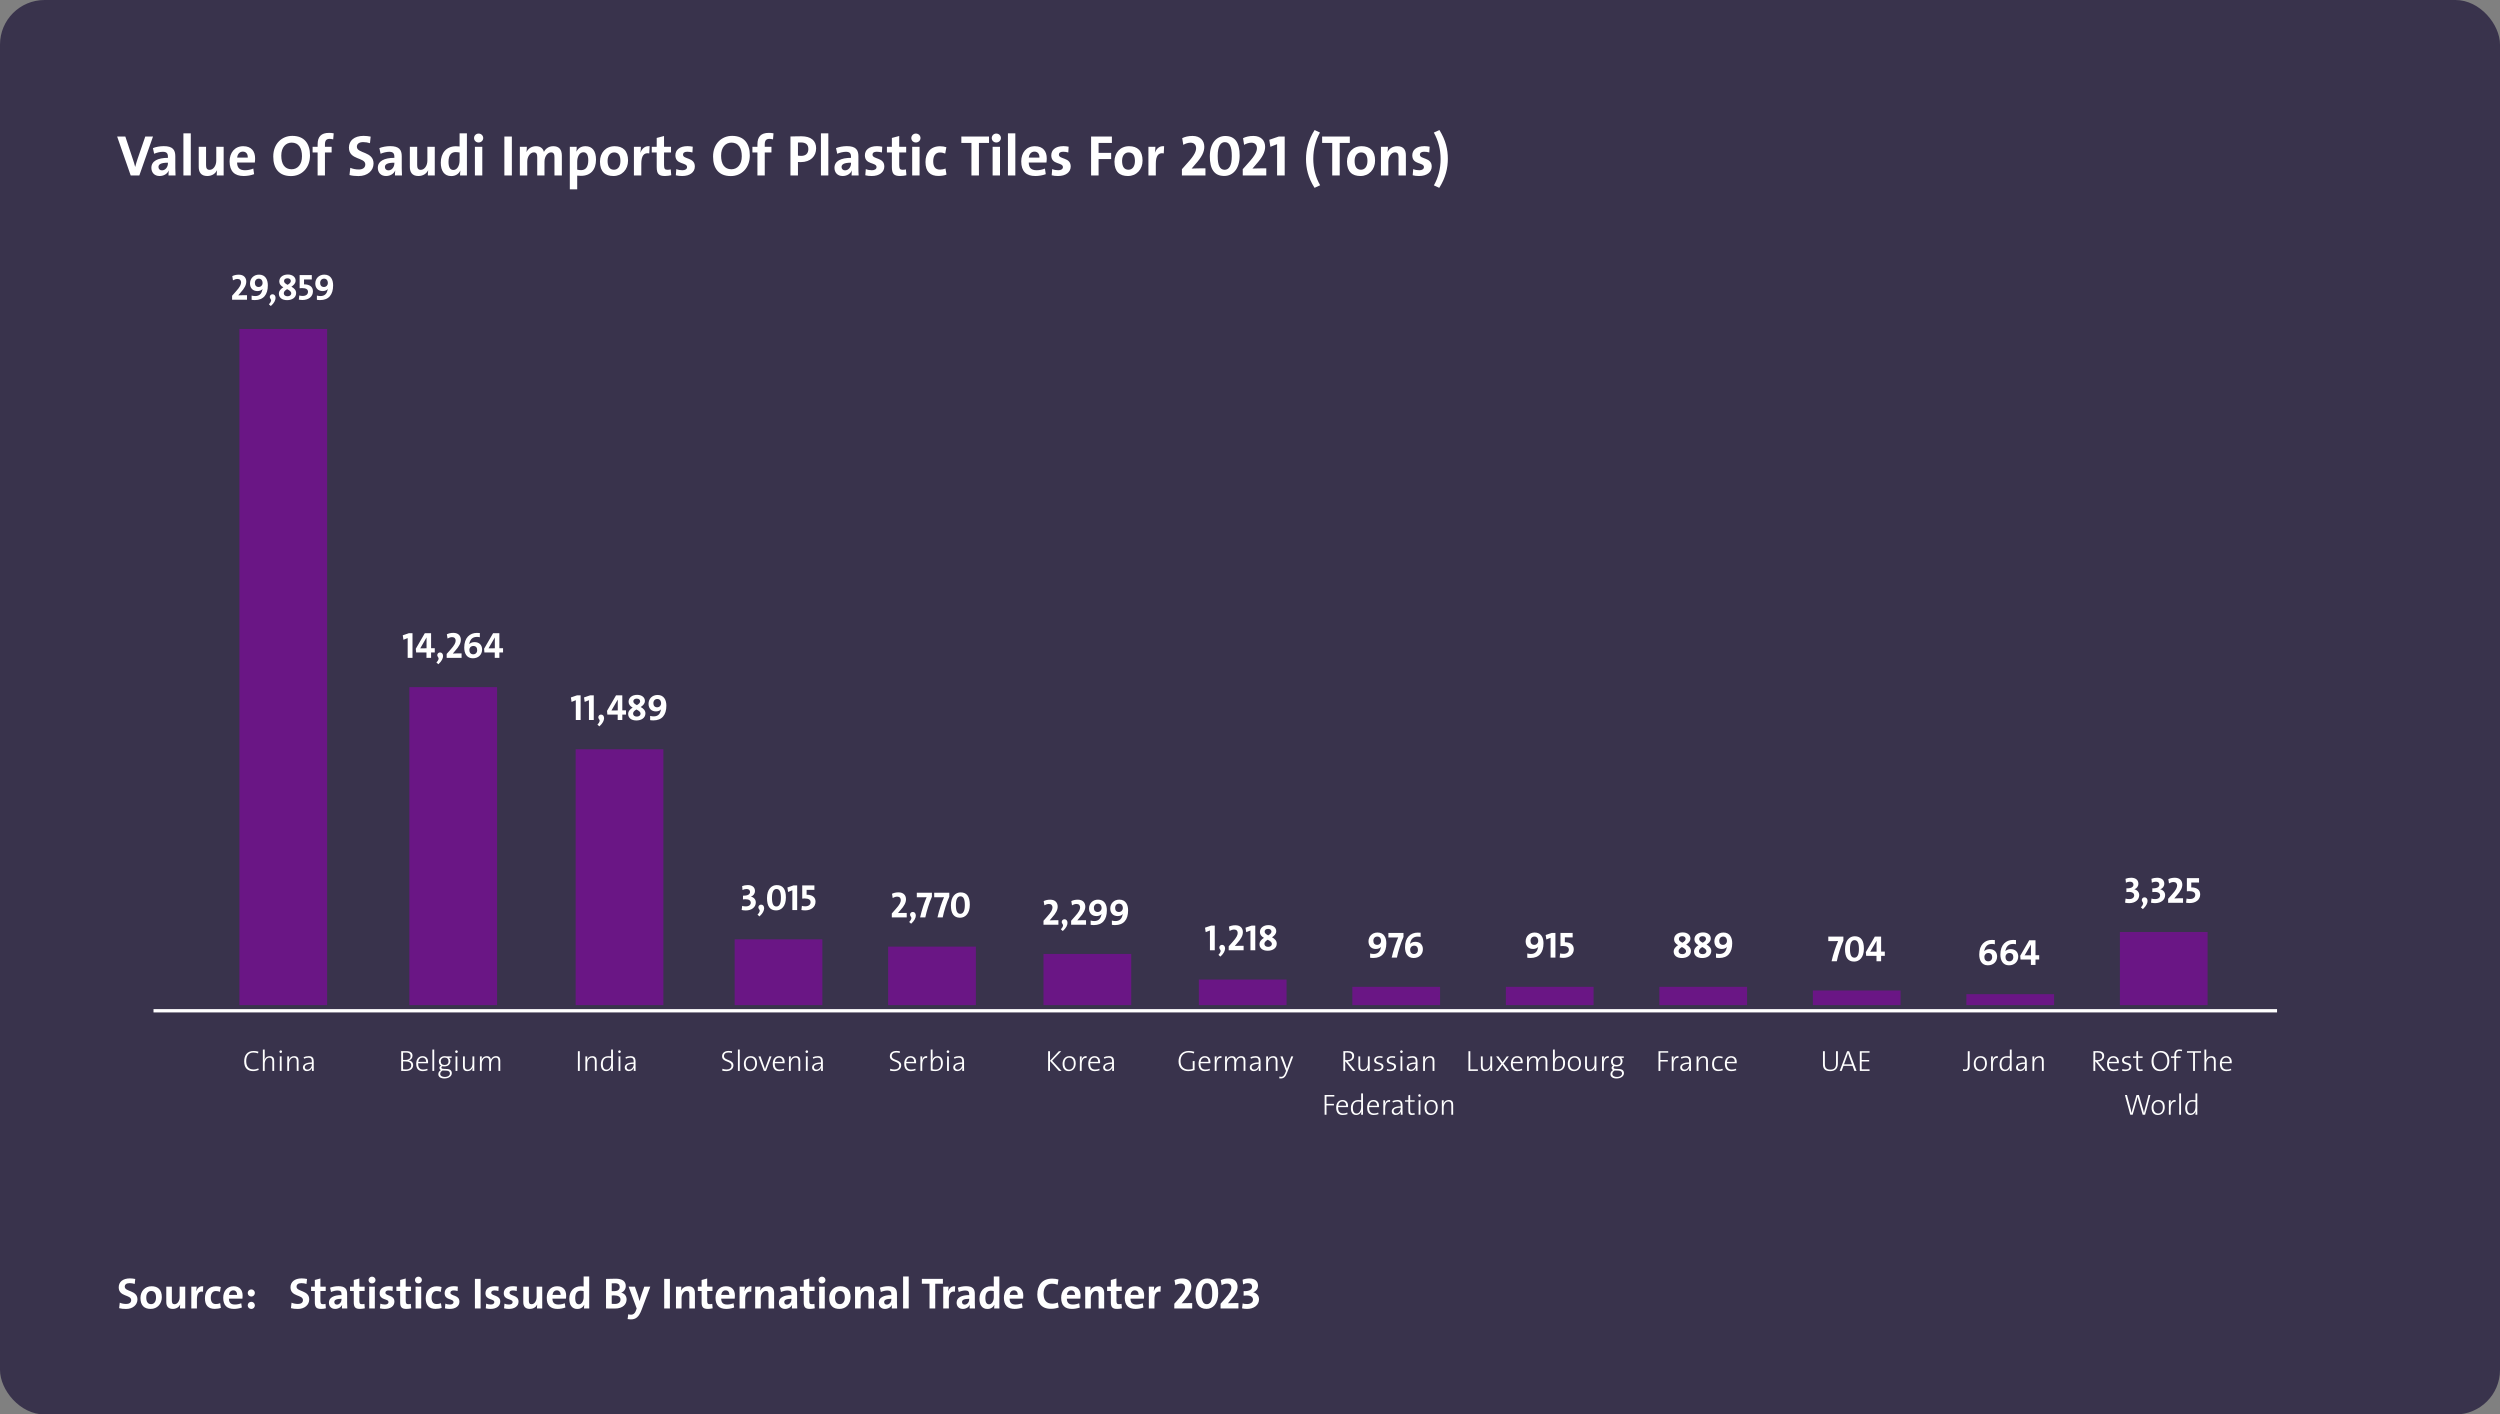 <?xml version="1.0" encoding="UTF-8"?> <svg xmlns="http://www.w3.org/2000/svg" width="684" height="387" viewBox="0 0 684 387" fill="none"><rect x="0" y="0" width="684" height="387" fill="#808080" stroke="none"/><rect width="684" height="387" rx="12.191" fill="#39334C"></rect><path d="M41.863 37.348L38.123 48H35.756L32.047 37.348H34.288L36.356 43.581C36.561 44.181 36.813 44.97 36.971 45.633H37.003C37.176 44.938 37.413 44.165 37.65 43.455L39.749 37.348H41.863ZM48.027 48H46.102C46.102 47.542 46.118 47.085 46.181 46.674L46.165 46.659C45.786 47.542 44.824 48.158 43.656 48.158C42.236 48.158 41.415 47.195 41.415 45.917C41.415 44.055 43.198 43.187 45.944 43.187V42.903C45.944 41.956 45.581 41.53 44.54 41.53C43.83 41.53 42.867 41.766 42.172 42.066L41.841 40.52C42.63 40.204 43.751 39.983 44.808 39.983C47.238 39.983 47.964 40.993 47.964 42.745V45.98C47.964 46.611 47.98 47.353 48.027 48ZM45.944 44.718V44.512C43.908 44.512 43.356 45.017 43.356 45.696C43.356 46.201 43.719 46.611 44.303 46.611C45.281 46.611 45.944 45.664 45.944 44.718ZM52.2 48H50.18V36.48H52.2V48ZM61.19 48H59.296C59.296 47.637 59.312 47.006 59.391 46.596H59.375C58.901 47.511 58.002 48.158 56.708 48.158C54.94 48.158 54.372 47.037 54.372 45.664V40.157H56.376V45.175C56.376 45.98 56.597 46.469 57.355 46.469C58.38 46.469 59.17 45.317 59.17 43.944V40.157H61.19V48ZM69.795 43.329C69.795 43.629 69.78 44.118 69.716 44.465H64.872C64.872 45.854 65.519 46.58 67.034 46.58C67.775 46.58 68.564 46.422 69.306 46.122L69.527 47.653C68.675 47.968 67.649 48.158 66.686 48.158C64.209 48.158 62.82 46.911 62.82 44.149C62.82 41.798 64.209 39.999 66.544 39.999C68.833 39.999 69.795 41.467 69.795 43.329ZM67.791 43.124C67.823 42.05 67.286 41.482 66.434 41.482C65.597 41.482 64.998 42.098 64.887 43.124H67.791ZM84.816 42.508C84.816 46.043 82.465 48.174 79.608 48.174C76.357 48.174 74.763 46.106 74.763 42.84C74.763 39.304 77.115 37.174 79.971 37.174C83.222 37.174 84.816 39.241 84.816 42.508ZM82.623 42.745C82.623 40.488 81.707 39.02 79.798 39.02C78.188 39.02 76.957 40.299 76.957 42.587C76.957 44.859 77.872 46.311 79.782 46.311C81.392 46.311 82.623 45.049 82.623 42.745ZM91.303 36.48L91.161 38.137C90.845 38.026 90.482 37.995 90.182 37.995C89.299 37.995 88.904 38.452 88.904 39.494V40.157H90.735V41.719H88.904V48H86.9V41.719H85.527V40.157H86.9V39.51C86.9 37.395 87.878 36.353 90.025 36.353C90.451 36.353 90.892 36.385 91.303 36.48ZM102.202 44.733C102.202 46.706 100.545 48.174 98.083 48.174C97.136 48.174 96.332 48.079 95.621 47.889L95.842 45.917C96.521 46.201 97.31 46.374 98.162 46.374C99.125 46.374 99.945 45.98 99.945 44.986C99.945 42.95 95.464 43.881 95.464 40.378C95.464 38.484 96.915 37.174 99.488 37.174C100.072 37.174 100.813 37.253 101.413 37.379L101.224 39.178C100.64 38.989 100.024 38.878 99.393 38.878C98.194 38.878 97.641 39.399 97.641 40.157C97.641 42.05 102.202 41.356 102.202 44.733ZM109.981 48H108.056C108.056 47.542 108.072 47.085 108.135 46.674L108.119 46.659C107.74 47.542 106.778 48.158 105.61 48.158C104.19 48.158 103.369 47.195 103.369 45.917C103.369 44.055 105.152 43.187 107.898 43.187V42.903C107.898 41.956 107.535 41.53 106.494 41.53C105.783 41.53 104.821 41.766 104.126 42.066L103.795 40.52C104.584 40.204 105.705 39.983 106.762 39.983C109.192 39.983 109.918 40.993 109.918 42.745V45.98C109.918 46.611 109.934 47.353 109.981 48ZM107.898 44.718V44.512C105.862 44.512 105.31 45.017 105.31 45.696C105.31 46.201 105.673 46.611 106.257 46.611C107.235 46.611 107.898 45.664 107.898 44.718ZM118.952 48H117.058C117.058 47.637 117.074 47.006 117.153 46.596H117.137C116.663 47.511 115.764 48.158 114.47 48.158C112.702 48.158 112.134 47.037 112.134 45.664V40.157H114.138V45.175C114.138 45.98 114.359 46.469 115.117 46.469C116.143 46.469 116.932 45.317 116.932 43.944V40.157H118.952V48ZM127.747 48H125.869C125.869 47.621 125.9 47.116 125.963 46.69H125.932C125.522 47.558 124.654 48.174 123.454 48.174C121.545 48.174 120.598 46.737 120.598 44.497C120.598 41.845 122.144 40.015 124.748 40.015C125.08 40.015 125.395 40.03 125.743 40.078V36.48H127.747V48ZM125.743 43.928V41.735C125.38 41.656 125.032 41.609 124.685 41.609C123.533 41.609 122.713 42.334 122.713 44.276C122.713 45.743 123.139 46.501 124.054 46.501C125.111 46.501 125.743 45.27 125.743 43.928ZM132.207 37.774C132.207 38.437 131.639 38.989 130.944 38.989C130.25 38.989 129.698 38.452 129.698 37.774C129.698 37.095 130.25 36.543 130.944 36.543C131.639 36.543 132.207 37.079 132.207 37.774ZM131.954 48H129.934V40.157H131.954V48ZM140.046 48H137.995V37.348H140.046V48ZM153.721 48H151.701V43.045C151.701 42.208 151.512 41.688 150.77 41.688C149.887 41.688 148.971 42.713 148.971 44.244V48H146.983V43.029C146.983 42.256 146.825 41.688 146.052 41.688C145.121 41.688 144.253 42.776 144.253 44.244V48H142.233V40.157H144.142C144.142 40.52 144.111 41.119 144.047 41.561L144.063 41.577C144.537 40.614 145.484 39.999 146.651 39.999C148.04 39.999 148.624 40.804 148.813 41.561C149.176 40.804 150.044 39.999 151.37 39.999C152.885 39.999 153.721 40.835 153.721 42.603V48ZM163.067 43.66C163.067 46.39 161.647 48.111 158.933 48.111C158.554 48.111 158.254 48.095 157.923 48.047V51.803H155.903V40.157H157.781C157.781 40.535 157.765 41.056 157.702 41.467H157.733C158.175 40.551 159.011 39.999 160.195 39.999C162.057 39.999 163.067 41.34 163.067 43.66ZM160.953 43.881C160.953 42.413 160.526 41.656 159.611 41.656C158.554 41.656 157.923 42.887 157.923 44.228V46.406C158.238 46.501 158.57 46.548 158.98 46.548C160.116 46.548 160.953 45.822 160.953 43.881ZM171.835 43.928C171.835 46.39 170.162 48.158 167.827 48.158C165.602 48.158 164.15 47.006 164.15 44.212C164.15 41.766 165.775 39.999 168.158 39.999C170.399 39.999 171.835 41.23 171.835 43.928ZM169.752 44.039C169.752 42.524 169.2 41.703 168.016 41.703C167.117 41.703 166.233 42.398 166.233 44.007C166.233 45.617 166.833 46.438 167.985 46.438C168.979 46.438 169.752 45.633 169.752 44.039ZM177.733 39.999L177.639 41.971C176.187 41.688 175.461 42.619 175.461 44.796V48H173.441V40.157H175.35C175.35 40.551 175.303 41.182 175.208 41.735H175.24C175.619 40.741 176.376 39.873 177.733 39.999ZM183.652 47.937C183.147 48.063 182.5 48.158 181.948 48.158C180.212 48.158 179.675 47.527 179.675 45.696V41.719H178.318V40.157H179.675V37.742L181.68 37.206V40.157H183.589V41.719H181.68V45.159C181.68 46.169 181.916 46.453 182.611 46.453C182.942 46.453 183.242 46.422 183.51 46.343L183.652 47.937ZM190.107 45.554C190.107 47.116 188.734 48.158 186.651 48.158C186.035 48.158 185.404 48.095 184.899 47.953L185.041 46.264C185.515 46.469 186.13 46.58 186.714 46.58C187.471 46.58 187.976 46.248 187.976 45.727C187.976 44.339 184.789 45.159 184.789 42.492C184.789 41.104 185.846 39.983 188.118 39.983C188.56 39.983 189.097 40.046 189.539 40.141L189.444 41.719C189.018 41.593 188.513 41.514 188.024 41.514C187.235 41.514 186.872 41.83 186.872 42.319C186.872 43.644 190.107 42.981 190.107 45.554ZM205.149 42.508C205.149 46.043 202.797 48.174 199.941 48.174C196.69 48.174 195.096 46.106 195.096 42.84C195.096 39.304 197.447 37.174 200.304 37.174C203.555 37.174 205.149 39.241 205.149 42.508ZM202.955 42.745C202.955 40.488 202.04 39.02 200.13 39.02C198.52 39.02 197.29 40.299 197.29 42.587C197.29 44.859 198.205 46.311 200.114 46.311C201.724 46.311 202.955 45.049 202.955 42.745ZM211.635 36.48L211.493 38.137C211.178 38.026 210.815 37.995 210.515 37.995C209.631 37.995 209.236 38.452 209.236 39.494V40.157H211.067V41.719H209.236V48H207.232V41.719H205.859V40.157H207.232V39.51C207.232 37.395 208.211 36.353 210.357 36.353C210.783 36.353 211.225 36.385 211.635 36.48ZM223.292 40.567C223.292 42.713 221.809 44.355 219.063 44.355C218.668 44.355 218.321 44.323 218.321 44.323V48H216.269V37.348C216.269 37.348 217.737 37.285 219.252 37.285C221.856 37.285 223.292 38.468 223.292 40.567ZM221.162 40.772C221.162 39.62 220.546 38.973 219.11 38.973C218.716 38.973 218.321 38.989 218.321 38.989V42.571C218.321 42.571 218.716 42.65 219.189 42.65C220.499 42.65 221.162 41.94 221.162 40.772ZM226.627 48H224.607V36.48H226.627V48ZM234.922 48H232.996C232.996 47.542 233.012 47.085 233.075 46.674L233.06 46.659C232.681 47.542 231.718 48.158 230.55 48.158C229.13 48.158 228.309 47.195 228.309 45.917C228.309 44.055 230.093 43.187 232.839 43.187V42.903C232.839 41.956 232.476 41.53 231.434 41.53C230.724 41.53 229.761 41.766 229.067 42.066L228.735 40.52C229.525 40.204 230.645 39.983 231.702 39.983C234.133 39.983 234.859 40.993 234.859 42.745V45.98C234.859 46.611 234.874 47.353 234.922 48ZM232.839 44.718V44.512C230.803 44.512 230.25 45.017 230.25 45.696C230.25 46.201 230.613 46.611 231.197 46.611C232.176 46.611 232.839 45.664 232.839 44.718ZM241.951 45.554C241.951 47.116 240.578 48.158 238.495 48.158C237.879 48.158 237.248 48.095 236.743 47.953L236.885 46.264C237.359 46.469 237.974 46.58 238.558 46.58C239.315 46.58 239.82 46.248 239.82 45.727C239.82 44.339 236.633 45.159 236.633 42.492C236.633 41.104 237.69 39.983 239.962 39.983C240.404 39.983 240.941 40.046 241.383 40.141L241.288 41.719C240.862 41.593 240.357 41.514 239.868 41.514C239.079 41.514 238.716 41.83 238.716 42.319C238.716 43.644 241.951 42.981 241.951 45.554ZM247.995 47.937C247.49 48.063 246.843 48.158 246.291 48.158C244.555 48.158 244.018 47.527 244.018 45.696V41.719H242.661V40.157H244.018V37.742L246.022 37.206V40.157H247.932V41.719H246.022V45.159C246.022 46.169 246.259 46.453 246.953 46.453C247.285 46.453 247.585 46.422 247.853 46.343L247.995 47.937ZM251.846 37.774C251.846 38.437 251.278 38.989 250.583 38.989C249.889 38.989 249.336 38.452 249.336 37.774C249.336 37.095 249.889 36.543 250.583 36.543C251.278 36.543 251.846 37.079 251.846 37.774ZM251.593 48H249.573V40.157H251.593V48ZM258.957 47.779C258.342 48.016 257.505 48.142 256.748 48.142C254.57 48.142 253.213 47.006 253.213 44.339C253.213 41.893 254.491 40.015 257.205 40.015C257.805 40.015 258.421 40.109 258.926 40.283L258.61 42.019C258.184 41.845 257.663 41.719 257.142 41.719C255.943 41.719 255.327 42.682 255.327 44.134C255.327 45.475 255.817 46.406 257.158 46.406C257.695 46.406 258.231 46.296 258.689 46.09L258.957 47.779ZM270.598 39.099H267.836V48H265.785V39.099H263.023V37.348H270.598V39.099ZM273.853 37.774C273.853 38.437 273.285 38.989 272.591 38.989C271.896 38.989 271.344 38.452 271.344 37.774C271.344 37.095 271.896 36.543 272.591 36.543C273.285 36.543 273.853 37.079 273.853 37.774ZM273.601 48H271.581V40.157H273.601V48ZM277.793 48H275.773V36.48H277.793V48ZM286.388 43.329C286.388 43.629 286.372 44.118 286.309 44.465H281.464C281.464 45.854 282.111 46.58 283.626 46.58C284.368 46.58 285.157 46.422 285.898 46.122L286.119 47.653C285.267 47.968 284.241 48.158 283.279 48.158C280.801 48.158 279.412 46.911 279.412 44.149C279.412 41.798 280.801 39.999 283.137 39.999C285.425 39.999 286.388 41.467 286.388 43.329ZM284.383 43.124C284.415 42.05 283.878 41.482 283.026 41.482C282.19 41.482 281.59 42.098 281.48 43.124H284.383ZM292.947 45.554C292.947 47.116 291.574 48.158 289.491 48.158C288.876 48.158 288.245 48.095 287.74 47.953L287.882 46.264C288.355 46.469 288.97 46.58 289.554 46.58C290.312 46.58 290.817 46.248 290.817 45.727C290.817 44.339 287.629 45.159 287.629 42.492C287.629 41.104 288.686 39.983 290.959 39.983C291.401 39.983 291.937 40.046 292.379 40.141L292.285 41.719C291.858 41.593 291.353 41.514 290.864 41.514C290.075 41.514 289.712 41.83 289.712 42.319C289.712 43.644 292.947 42.981 292.947 45.554ZM304.217 39.099H300.572V41.83H304.012V43.518H300.572V48H298.52V37.348H304.217V39.099ZM312.603 43.928C312.603 46.39 310.93 48.158 308.595 48.158C306.37 48.158 304.918 47.006 304.918 44.212C304.918 41.766 306.543 39.999 308.926 39.999C311.167 39.999 312.603 41.23 312.603 43.928ZM310.52 44.039C310.52 42.524 309.968 41.703 308.784 41.703C307.885 41.703 307.001 42.398 307.001 44.007C307.001 45.617 307.601 46.438 308.753 46.438C309.747 46.438 310.52 45.633 310.52 44.039ZM318.501 39.999L318.407 41.971C316.955 41.688 316.229 42.619 316.229 44.796V48H314.209V40.157H316.118C316.118 40.551 316.071 41.182 315.976 41.735H316.008C316.387 40.741 317.144 39.873 318.501 39.999ZM329.81 48H323.371V46.296L324.965 44.497C326.828 42.461 327.254 41.388 327.254 40.52C327.254 39.683 326.749 39.036 325.723 39.036C325.044 39.036 324.303 39.304 323.75 39.636L323.45 37.805C324.161 37.458 325.076 37.19 326.275 37.19C328.437 37.19 329.495 38.515 329.495 40.172C329.495 41.561 328.8 43.013 326.985 45.002L326.039 46.106V46.122C327.143 46.059 328.374 46.059 329.81 46.059V48ZM339.169 42.556C339.169 46.343 337.212 48.142 334.956 48.142C332.241 48.142 331.01 46.28 331.01 42.792C331.01 39.02 332.967 37.206 335.224 37.206C337.938 37.206 339.169 39.084 339.169 42.556ZM337.023 42.697C337.023 40.03 336.392 38.894 335.113 38.894C333.993 38.894 333.157 39.904 333.157 42.666C333.157 45.317 333.788 46.453 335.066 46.453C336.187 46.453 337.023 45.443 337.023 42.697ZM346.455 48H340.016V46.296L341.61 44.497C343.472 42.461 343.898 41.388 343.898 40.52C343.898 39.683 343.393 39.036 342.367 39.036C341.689 39.036 340.947 39.304 340.395 39.636L340.095 37.805C340.805 37.458 341.72 37.19 342.92 37.19C345.082 37.19 346.139 38.515 346.139 40.172C346.139 41.561 345.445 43.013 343.63 45.002L342.683 46.106V46.122C343.788 46.059 345.018 46.059 346.455 46.059V48ZM351.492 48H349.409V39.447L347.578 40.172L347.279 38.247L349.898 37.348H351.492V48ZM361.19 50.683L359.659 51.393C357.892 48.615 357.324 46.027 357.324 43.502C357.324 41.025 357.939 38.294 359.675 35.58L361.143 36.259C359.959 38.373 359.312 40.851 359.312 43.423C359.312 46.09 359.943 48.521 361.19 50.683ZM369.308 39.099H366.546V48H364.495V39.099H361.733V37.348H369.308V39.099ZM376.222 43.928C376.222 46.39 374.549 48.158 372.213 48.158C369.988 48.158 368.536 47.006 368.536 44.212C368.536 41.766 370.162 39.999 372.545 39.999C374.785 39.999 376.222 41.23 376.222 43.928ZM374.138 44.039C374.138 42.524 373.586 41.703 372.402 41.703C371.503 41.703 370.619 42.398 370.619 44.007C370.619 45.617 371.219 46.438 372.371 46.438C373.365 46.438 374.138 45.633 374.138 44.039ZM384.645 48H382.64V42.981C382.64 42.177 382.419 41.688 381.662 41.688C380.652 41.688 379.847 42.84 379.847 44.212V48H377.827V40.157H379.737C379.737 40.52 379.705 41.151 379.626 41.561H379.642C380.115 40.646 381.031 39.999 382.309 39.999C384.076 39.999 384.645 41.119 384.645 42.492V48ZM391.719 45.554C391.719 47.116 390.346 48.158 388.263 48.158C387.648 48.158 387.016 48.095 386.511 47.953L386.653 46.264C387.127 46.469 387.742 46.58 388.326 46.58C389.084 46.58 389.589 46.248 389.589 45.727C389.589 44.339 386.401 45.159 386.401 42.492C386.401 41.104 387.458 39.983 389.731 39.983C390.173 39.983 390.709 40.046 391.151 40.141L391.056 41.719C390.63 41.593 390.125 41.514 389.636 41.514C388.847 41.514 388.484 41.83 388.484 42.319C388.484 43.644 391.719 42.981 391.719 45.554ZM396.128 43.455C396.128 45.948 395.512 48.679 393.777 51.393L392.309 50.714C393.508 48.6 394.155 46.122 394.155 43.534C394.155 40.867 393.508 38.437 392.293 36.275L393.824 35.58C395.56 38.358 396.128 40.93 396.128 43.455Z" fill="white"></path><line x1="42" y1="276.546" x2="623" y2="276.546" stroke="white" stroke-width="0.909"></line><path d="M37.604 355.516C37.604 357.016 36.344 358.132 34.472 358.132C33.752 358.132 33.14 358.06 32.6 357.916L32.768 356.416C33.284 356.632 33.884 356.764 34.532 356.764C35.264 356.764 35.888 356.464 35.888 355.708C35.888 354.16 32.48 354.868 32.48 352.204C32.48 350.764 33.584 349.768 35.54 349.768C35.984 349.768 36.548 349.828 37.004 349.924L36.86 351.292C36.416 351.148 35.948 351.064 35.468 351.064C34.556 351.064 34.136 351.46 34.136 352.036C34.136 353.476 37.604 352.948 37.604 355.516ZM44.275 354.904C44.275 356.776 43.003 358.12 41.227 358.12C39.535 358.12 38.431 357.244 38.431 355.12C38.431 353.26 39.667 351.916 41.479 351.916C43.183 351.916 44.275 352.852 44.275 354.904ZM42.691 354.988C42.691 353.836 42.271 353.212 41.371 353.212C40.687 353.212 40.015 353.74 40.015 354.964C40.015 356.188 40.471 356.812 41.347 356.812C42.103 356.812 42.691 356.2 42.691 354.988ZM50.68 358H49.24C49.24 357.724 49.252 357.244 49.312 356.932H49.3C48.94 357.628 48.256 358.12 47.272 358.12C45.928 358.12 45.496 357.268 45.496 356.224V352.036H47.02V355.852C47.02 356.464 47.188 356.836 47.764 356.836C48.544 356.836 49.144 355.96 49.144 354.916V352.036H50.68V358ZM55.604 351.916L55.532 353.416C54.428 353.2 53.876 353.908 53.876 355.564V358H52.34V352.036H53.792C53.792 352.336 53.756 352.816 53.684 353.236H53.708C53.996 352.48 54.572 351.82 55.604 351.916ZM60.436 357.832C59.968 358.012 59.332 358.108 58.756 358.108C57.1 358.108 56.068 357.244 56.068 355.216C56.068 353.356 57.04 351.928 59.104 351.928C59.56 351.928 60.028 352 60.412 352.132L60.172 353.452C59.848 353.32 59.452 353.224 59.056 353.224C58.144 353.224 57.676 353.956 57.676 355.06C57.676 356.08 58.048 356.788 59.068 356.788C59.476 356.788 59.884 356.704 60.232 356.548L60.436 357.832ZM66.376 354.448C66.376 354.676 66.364 355.048 66.316 355.312H62.632C62.632 356.368 63.124 356.92 64.276 356.92C64.84 356.92 65.44 356.8 66.004 356.572L66.172 357.736C65.524 357.976 64.744 358.12 64.012 358.12C62.128 358.12 61.072 357.172 61.072 355.072C61.072 353.284 62.128 351.916 63.904 351.916C65.644 351.916 66.376 353.032 66.376 354.448ZM64.852 354.292C64.876 353.476 64.468 353.044 63.82 353.044C63.184 353.044 62.728 353.512 62.644 354.292H64.852ZM69.732 353.752C69.732 354.292 69.3 354.736 68.76 354.736C68.22 354.736 67.776 354.292 67.776 353.752C67.776 353.224 68.22 352.78 68.76 352.78C69.3 352.78 69.732 353.224 69.732 353.752ZM69.732 357.148C69.732 357.688 69.3 358.132 68.76 358.132C68.22 358.132 67.776 357.688 67.776 357.148C67.776 356.62 68.22 356.176 68.76 356.176C69.3 356.176 69.732 356.62 69.732 357.148Z" fill="white"></path><path d="M84.604 355.516C84.604 357.016 83.344 358.132 81.472 358.132C80.752 358.132 80.14 358.06 79.6 357.916L79.768 356.416C80.284 356.632 80.884 356.764 81.532 356.764C82.264 356.764 82.888 356.464 82.888 355.708C82.888 354.16 79.48 354.868 79.48 352.204C79.48 350.764 80.584 349.768 82.54 349.768C82.984 349.768 83.548 349.828 84.004 349.924L83.86 351.292C83.416 351.148 82.948 351.064 82.468 351.064C81.556 351.064 81.136 351.46 81.136 352.036C81.136 353.476 84.604 352.948 84.604 355.516ZM89.163 357.952C88.779 358.048 88.287 358.12 87.867 358.12C86.547 358.12 86.139 357.64 86.139 356.248V353.224H85.107V352.036H86.139V350.2L87.663 349.792V352.036H89.115V353.224H87.663V355.84C87.663 356.608 87.843 356.824 88.371 356.824C88.623 356.824 88.851 356.8 89.055 356.74L89.163 357.952ZM95.019 358H93.555C93.555 357.652 93.567 357.304 93.615 356.992L93.603 356.98C93.315 357.652 92.583 358.12 91.695 358.12C90.615 358.12 89.991 357.388 89.991 356.416C89.991 355 91.347 354.34 93.435 354.34V354.124C93.435 353.404 93.159 353.08 92.367 353.08C91.827 353.08 91.095 353.26 90.567 353.488L90.315 352.312C90.915 352.072 91.767 351.904 92.571 351.904C94.419 351.904 94.971 352.672 94.971 354.004V356.464C94.971 356.944 94.983 357.508 95.019 358ZM93.435 355.504V355.348C91.887 355.348 91.467 355.732 91.467 356.248C91.467 356.632 91.743 356.944 92.187 356.944C92.931 356.944 93.435 356.224 93.435 355.504ZM99.816 357.952C99.431 358.048 98.939 358.12 98.519 358.12C97.2 358.12 96.791 357.64 96.791 356.248V353.224H95.76V352.036H96.791V350.2L98.316 349.792V352.036H99.767V353.224H98.316V355.84C98.316 356.608 98.496 356.824 99.023 356.824C99.275 356.824 99.504 356.8 99.707 356.74L99.816 357.952ZM102.744 350.224C102.744 350.728 102.312 351.148 101.784 351.148C101.256 351.148 100.836 350.74 100.836 350.224C100.836 349.708 101.256 349.288 101.784 349.288C102.312 349.288 102.744 349.696 102.744 350.224ZM102.552 358H101.016V352.036H102.552V358ZM107.911 356.14C107.911 357.328 106.867 358.12 105.283 358.12C104.815 358.12 104.335 358.072 103.951 357.964L104.059 356.68C104.419 356.836 104.887 356.92 105.331 356.92C105.907 356.92 106.291 356.668 106.291 356.272C106.291 355.216 103.867 355.84 103.867 353.812C103.867 352.756 104.671 351.904 106.399 351.904C106.735 351.904 107.143 351.952 107.479 352.024L107.407 353.224C107.083 353.128 106.699 353.068 106.327 353.068C105.727 353.068 105.451 353.308 105.451 353.68C105.451 354.688 107.911 354.184 107.911 356.14ZM112.507 357.952C112.123 358.048 111.631 358.12 111.211 358.12C109.891 358.12 109.483 357.64 109.483 356.248V353.224H108.451V352.036H109.483V350.2L111.007 349.792V352.036H112.459V353.224H111.007V355.84C111.007 356.608 111.187 356.824 111.715 356.824C111.967 356.824 112.195 356.8 112.399 356.74L112.507 357.952ZM115.435 350.224C115.435 350.728 115.003 351.148 114.475 351.148C113.947 351.148 113.527 350.74 113.527 350.224C113.527 349.708 113.947 349.288 114.475 349.288C115.003 349.288 115.435 349.696 115.435 350.224ZM115.243 358H113.707V352.036H115.243V358ZM120.842 357.832C120.374 358.012 119.738 358.108 119.162 358.108C117.506 358.108 116.474 357.244 116.474 355.216C116.474 353.356 117.446 351.928 119.51 351.928C119.966 351.928 120.434 352 120.818 352.132L120.578 353.452C120.254 353.32 119.858 353.224 119.462 353.224C118.55 353.224 118.082 353.956 118.082 355.06C118.082 356.08 118.454 356.788 119.474 356.788C119.882 356.788 120.29 356.704 120.638 356.548L120.842 357.832ZM125.7 356.14C125.7 357.328 124.656 358.12 123.072 358.12C122.604 358.12 122.124 358.072 121.74 357.964L121.848 356.68C122.208 356.836 122.676 356.92 123.12 356.92C123.696 356.92 124.08 356.668 124.08 356.272C124.08 355.216 121.656 355.84 121.656 353.812C121.656 352.756 122.46 351.904 124.188 351.904C124.524 351.904 124.932 351.952 125.268 352.024L125.196 353.224C124.872 353.128 124.488 353.068 124.116 353.068C123.516 353.068 123.24 353.308 123.24 353.68C123.24 354.688 125.7 354.184 125.7 356.14ZM131.498 358H129.938V349.9H131.498V358ZM136.868 356.14C136.868 357.328 135.824 358.12 134.24 358.12C133.772 358.12 133.292 358.072 132.908 357.964L133.016 356.68C133.376 356.836 133.844 356.92 134.288 356.92C134.864 356.92 135.248 356.668 135.248 356.272C135.248 355.216 132.824 355.84 132.824 353.812C132.824 352.756 133.628 351.904 135.356 351.904C135.692 351.904 136.1 351.952 136.436 352.024L136.364 353.224C136.04 353.128 135.656 353.068 135.284 353.068C134.684 353.068 134.408 353.308 134.408 353.68C134.408 354.688 136.868 354.184 136.868 356.14ZM141.872 356.14C141.872 357.328 140.828 358.12 139.244 358.12C138.776 358.12 138.296 358.072 137.912 357.964L138.02 356.68C138.38 356.836 138.848 356.92 139.292 356.92C139.868 356.92 140.252 356.668 140.252 356.272C140.252 355.216 137.828 355.84 137.828 353.812C137.828 352.756 138.632 351.904 140.36 351.904C140.696 351.904 141.104 351.952 141.44 352.024L141.368 353.224C141.044 353.128 140.66 353.068 140.288 353.068C139.688 353.068 139.412 353.308 139.412 353.68C139.412 354.688 141.872 354.184 141.872 356.14ZM148.352 358H146.912C146.912 357.724 146.924 357.244 146.984 356.932H146.972C146.612 357.628 145.928 358.12 144.944 358.12C143.6 358.12 143.168 357.268 143.168 356.224V352.036H144.692V355.852C144.692 356.464 144.86 356.836 145.436 356.836C146.216 356.836 146.816 355.96 146.816 354.916V352.036H148.352V358ZM154.896 354.448C154.896 354.676 154.884 355.048 154.836 355.312H151.152C151.152 356.368 151.644 356.92 152.796 356.92C153.36 356.92 153.96 356.8 154.524 356.572L154.692 357.736C154.044 357.976 153.264 358.12 152.532 358.12C150.648 358.12 149.592 357.172 149.592 355.072C149.592 353.284 150.648 351.916 152.424 351.916C154.164 351.916 154.896 353.032 154.896 354.448ZM153.372 354.292C153.396 353.476 152.988 353.044 152.34 353.044C151.704 353.044 151.248 353.512 151.164 354.292H153.372ZM161.204 358H159.776C159.776 357.712 159.8 357.328 159.848 357.004H159.824C159.512 357.664 158.852 358.132 157.94 358.132C156.488 358.132 155.768 357.04 155.768 355.336C155.768 353.32 156.944 351.928 158.924 351.928C159.176 351.928 159.416 351.94 159.68 351.976V349.24H161.204V358ZM159.68 354.904V353.236C159.404 353.176 159.14 353.14 158.876 353.14C158 353.14 157.376 353.692 157.376 355.168C157.376 356.284 157.7 356.86 158.396 356.86C159.2 356.86 159.68 355.924 159.68 354.904ZM171.437 355.504C171.437 356.752 170.549 358.024 168.173 358.024C167.633 358.024 166.829 358 165.809 358V349.912C166.493 349.876 167.513 349.852 168.497 349.852C170.237 349.852 171.209 350.56 171.209 351.856C171.209 352.66 170.765 353.356 169.985 353.668V353.692C170.849 353.872 171.437 354.604 171.437 355.504ZM169.553 352.108C169.553 351.508 169.193 351.1 168.245 351.1C167.909 351.1 167.621 351.112 167.369 351.124V353.248C167.561 353.26 167.753 353.26 168.005 353.26C169.073 353.26 169.553 352.828 169.553 352.108ZM169.769 355.552C169.769 354.784 169.121 354.424 168.053 354.424C167.945 354.424 167.537 354.424 167.369 354.436V356.728C167.561 356.74 167.945 356.764 168.233 356.764C169.253 356.764 169.769 356.26 169.769 355.552ZM177.918 352.036L175.554 358.336C174.774 360.4 173.934 360.988 172.554 360.988C172.302 360.988 171.942 360.952 171.714 360.904L171.894 359.584C172.122 359.656 172.398 359.704 172.65 359.704C173.154 359.704 173.682 359.464 174.006 358.528L174.198 358L171.99 352.036H173.706L174.51 354.316C174.678 354.832 174.846 355.42 174.978 355.96H174.99C175.122 355.42 175.374 354.616 175.566 354.064L176.274 352.036H177.918ZM183.283 358H181.723V349.9H183.283V358ZM190.129 358H188.605V354.184C188.605 353.572 188.437 353.2 187.861 353.2C187.093 353.2 186.481 354.076 186.481 355.12V358H184.945V352.036H186.397C186.397 352.312 186.373 352.792 186.313 353.104H186.325C186.685 352.408 187.381 351.916 188.353 351.916C189.697 351.916 190.129 352.768 190.129 353.812V358ZM194.983 357.952C194.599 358.048 194.107 358.12 193.687 358.12C192.367 358.12 191.959 357.64 191.959 356.248V353.224H190.927V352.036H191.959V350.2L193.483 349.792V352.036H194.935V353.224H193.483V355.84C193.483 356.608 193.663 356.824 194.191 356.824C194.443 356.824 194.671 356.8 194.875 356.74L194.983 357.952ZM201.067 354.448C201.067 354.676 201.055 355.048 201.007 355.312H197.323C197.323 356.368 197.815 356.92 198.967 356.92C199.531 356.92 200.131 356.8 200.695 356.572L200.863 357.736C200.215 357.976 199.435 358.12 198.703 358.12C196.819 358.12 195.763 357.172 195.763 355.072C195.763 353.284 196.819 351.916 198.595 351.916C200.335 351.916 201.067 353.032 201.067 354.448ZM199.543 354.292C199.567 353.476 199.159 353.044 198.511 353.044C197.875 353.044 197.419 353.512 197.335 354.292H199.543ZM205.612 351.916L205.54 353.416C204.436 353.2 203.884 353.908 203.884 355.564V358H202.348V352.036H203.8C203.8 352.336 203.764 352.816 203.692 353.236H203.716C204.004 352.48 204.58 351.82 205.612 351.916ZM211.797 358H210.273V354.184C210.273 353.572 210.105 353.2 209.529 353.2C208.761 353.2 208.149 354.076 208.149 355.12V358H206.613V352.036H208.065C208.065 352.312 208.041 352.792 207.981 353.104H207.993C208.353 352.408 209.049 351.916 210.021 351.916C211.365 351.916 211.797 352.768 211.797 353.812V358ZM218.125 358H216.661C216.661 357.652 216.673 357.304 216.721 356.992L216.709 356.98C216.421 357.652 215.689 358.12 214.801 358.12C213.721 358.12 213.097 357.388 213.097 356.416C213.097 355 214.453 354.34 216.541 354.34V354.124C216.541 353.404 216.265 353.08 215.473 353.08C214.933 353.08 214.201 353.26 213.673 353.488L213.421 352.312C214.021 352.072 214.873 351.904 215.677 351.904C217.525 351.904 218.077 352.672 218.077 354.004V356.464C218.077 356.944 218.089 357.508 218.125 358ZM216.541 355.504V355.348C214.993 355.348 214.573 355.732 214.573 356.248C214.573 356.632 214.849 356.944 215.293 356.944C216.037 356.944 216.541 356.224 216.541 355.504ZM222.921 357.952C222.537 358.048 222.045 358.12 221.625 358.12C220.305 358.12 219.897 357.64 219.897 356.248V353.224H218.865V352.036H219.897V350.2L221.421 349.792V352.036H222.873V353.224H221.421V355.84C221.421 356.608 221.601 356.824 222.129 356.824C222.381 356.824 222.609 356.8 222.813 356.74L222.921 357.952ZM225.849 350.224C225.849 350.728 225.417 351.148 224.889 351.148C224.361 351.148 223.941 350.74 223.941 350.224C223.941 349.708 224.361 349.288 224.889 349.288C225.417 349.288 225.849 349.696 225.849 350.224ZM225.657 358H224.121V352.036H225.657V358ZM232.72 354.904C232.72 356.776 231.448 358.12 229.672 358.12C227.98 358.12 226.876 357.244 226.876 355.12C226.876 353.26 228.112 351.916 229.924 351.916C231.628 351.916 232.72 352.852 232.72 354.904ZM231.136 354.988C231.136 353.836 230.716 353.212 229.816 353.212C229.132 353.212 228.46 353.74 228.46 354.964C228.46 356.188 228.916 356.812 229.792 356.812C230.548 356.812 231.136 356.2 231.136 354.988ZM239.125 358H237.601V354.184C237.601 353.572 237.433 353.2 236.857 353.2C236.089 353.2 235.477 354.076 235.477 355.12V358H233.941V352.036H235.393C235.393 352.312 235.369 352.792 235.309 353.104H235.321C235.681 352.408 236.377 351.916 237.349 351.916C238.693 351.916 239.125 352.768 239.125 353.812V358ZM245.453 358H243.989C243.989 357.652 244.001 357.304 244.049 356.992L244.037 356.98C243.749 357.652 243.017 358.12 242.129 358.12C241.049 358.12 240.425 357.388 240.425 356.416C240.425 355 241.781 354.34 243.869 354.34V354.124C243.869 353.404 243.593 353.08 242.801 353.08C242.261 353.08 241.529 353.26 241.001 353.488L240.749 352.312C241.349 352.072 242.201 351.904 243.005 351.904C244.853 351.904 245.405 352.672 245.405 354.004V356.464C245.405 356.944 245.417 357.508 245.453 358ZM243.869 355.504V355.348C242.321 355.348 241.901 355.732 241.901 356.248C241.901 356.632 242.177 356.944 242.621 356.944C243.365 356.944 243.869 356.224 243.869 355.504ZM248.626 358H247.09V349.24H248.626V358ZM257.979 351.232H255.879V358H254.319V351.232H252.219V349.9H257.979V351.232ZM261.334 351.916L261.262 353.416C260.158 353.2 259.606 353.908 259.606 355.564V358H258.07V352.036H259.522C259.522 352.336 259.486 352.816 259.414 353.236H259.438C259.726 352.48 260.302 351.82 261.334 351.916ZM266.757 358H265.293C265.293 357.652 265.305 357.304 265.353 356.992L265.341 356.98C265.053 357.652 264.321 358.12 263.433 358.12C262.353 358.12 261.729 357.388 261.729 356.416C261.729 355 263.085 354.34 265.173 354.34V354.124C265.173 353.404 264.897 353.08 264.105 353.08C263.565 353.08 262.833 353.26 262.305 353.488L262.053 352.312C262.653 352.072 263.505 351.904 264.309 351.904C266.157 351.904 266.709 352.672 266.709 354.004V356.464C266.709 356.944 266.721 357.508 266.757 358ZM265.173 355.504V355.348C263.625 355.348 263.205 355.732 263.205 356.248C263.205 356.632 263.481 356.944 263.925 356.944C264.669 356.944 265.173 356.224 265.173 355.504ZM273.422 358H271.994C271.994 357.712 272.018 357.328 272.066 357.004H272.042C271.73 357.664 271.07 358.132 270.158 358.132C268.706 358.132 267.986 357.04 267.986 355.336C267.986 353.32 269.162 351.928 271.142 351.928C271.394 351.928 271.634 351.94 271.898 351.976V349.24H273.422V358ZM271.898 354.904V353.236C271.622 353.176 271.358 353.14 271.094 353.14C270.218 353.14 269.594 353.692 269.594 355.168C269.594 356.284 269.918 356.86 270.614 356.86C271.418 356.86 271.898 355.924 271.898 354.904ZM279.97 354.448C279.97 354.676 279.958 355.048 279.91 355.312H276.226C276.226 356.368 276.718 356.92 277.87 356.92C278.434 356.92 279.034 356.8 279.598 356.572L279.766 357.736C279.118 357.976 278.338 358.12 277.606 358.12C275.722 358.12 274.666 357.172 274.666 355.072C274.666 353.284 275.722 351.916 277.498 351.916C279.238 351.916 279.97 353.032 279.97 354.448ZM278.446 354.292C278.47 353.476 278.062 353.044 277.414 353.044C276.778 353.044 276.322 353.512 276.238 354.292H278.446ZM289.664 357.724C289.064 357.952 288.308 358.096 287.552 358.096C284.72 358.096 283.808 356.224 283.808 354.208C283.808 351.64 285.152 349.828 287.864 349.828C288.44 349.828 289.064 349.912 289.592 350.068L289.376 351.508C288.884 351.316 288.332 351.22 287.792 351.22C286.268 351.22 285.524 352.36 285.524 353.944C285.524 355.696 286.256 356.68 287.888 356.68C288.38 356.68 289.004 356.548 289.424 356.344L289.664 357.724ZM295.638 354.448C295.638 354.676 295.626 355.048 295.578 355.312H291.894C291.894 356.368 292.386 356.92 293.538 356.92C294.102 356.92 294.702 356.8 295.266 356.572L295.434 357.736C294.786 357.976 294.006 358.12 293.274 358.12C291.39 358.12 290.334 357.172 290.334 355.072C290.334 353.284 291.39 351.916 293.166 351.916C294.906 351.916 295.638 353.032 295.638 354.448ZM294.114 354.292C294.138 353.476 293.73 353.044 293.082 353.044C292.446 353.044 291.99 353.512 291.906 354.292H294.114ZM302.102 358H300.578V354.184C300.578 353.572 300.41 353.2 299.834 353.2C299.066 353.2 298.454 354.076 298.454 355.12V358H296.918V352.036H298.37C298.37 352.312 298.346 352.792 298.286 353.104H298.298C298.658 352.408 299.354 351.916 300.326 351.916C301.67 351.916 302.102 352.768 302.102 353.812V358ZM306.956 357.952C306.572 358.048 306.08 358.12 305.66 358.12C304.34 358.12 303.932 357.64 303.932 356.248V353.224H302.9V352.036H303.932V350.2L305.456 349.792V352.036H306.908V353.224H305.456V355.84C305.456 356.608 305.636 356.824 306.164 356.824C306.416 356.824 306.644 356.8 306.848 356.74L306.956 357.952ZM313.04 354.448C313.04 354.676 313.028 355.048 312.98 355.312H309.296C309.296 356.368 309.788 356.92 310.94 356.92C311.504 356.92 312.104 356.8 312.668 356.572L312.836 357.736C312.188 357.976 311.408 358.12 310.676 358.12C308.792 358.12 307.736 357.172 307.736 355.072C307.736 353.284 308.792 351.916 310.568 351.916C312.308 351.916 313.04 353.032 313.04 354.448ZM311.516 354.292C311.54 353.476 311.132 353.044 310.484 353.044C309.848 353.044 309.392 353.512 309.308 354.292H311.516ZM317.584 351.916L317.512 353.416C316.408 353.2 315.856 353.908 315.856 355.564V358H314.32V352.036H315.772C315.772 352.336 315.736 352.816 315.664 353.236H315.688C315.976 352.48 316.552 351.82 317.584 351.916ZM326.184 358H321.288V356.704L322.5 355.336C323.916 353.788 324.24 352.972 324.24 352.312C324.24 351.676 323.855 351.184 323.076 351.184C322.56 351.184 321.996 351.388 321.576 351.64L321.348 350.248C321.888 349.984 322.584 349.78 323.496 349.78C325.14 349.78 325.944 350.788 325.944 352.048C325.944 353.104 325.416 354.208 324.036 355.72L323.316 356.56V356.572C324.156 356.524 325.092 356.524 326.184 356.524V358ZM333.3 353.86C333.3 356.74 331.812 358.108 330.096 358.108C328.032 358.108 327.096 356.692 327.096 354.04C327.096 351.172 328.584 349.792 330.3 349.792C332.364 349.792 333.3 351.22 333.3 353.86ZM331.668 353.968C331.668 351.94 331.188 351.076 330.216 351.076C329.364 351.076 328.728 351.844 328.728 353.944C328.728 355.96 329.208 356.824 330.18 356.824C331.032 356.824 331.668 356.056 331.668 353.968ZM338.84 358H333.944V356.704L335.156 355.336C336.572 353.788 336.896 352.972 336.896 352.312C336.896 351.676 336.512 351.184 335.732 351.184C335.216 351.184 334.652 351.388 334.232 351.64L334.004 350.248C334.544 349.984 335.24 349.78 336.152 349.78C337.796 349.78 338.6 350.788 338.6 352.048C338.6 353.104 338.072 354.208 336.692 355.72L335.972 356.56V356.572C336.812 356.524 337.748 356.524 338.84 356.524V358ZM344.468 355.48C344.468 357.052 343.1 358.12 341.18 358.12C340.688 358.12 340.16 358.06 339.824 357.964L339.992 356.62C340.316 356.74 340.748 356.788 341.216 356.788C342.224 356.788 342.812 356.272 342.812 355.576C342.812 354.928 342.296 354.436 341.096 354.436C340.748 354.436 340.484 354.46 340.256 354.496V353.26C341.984 353.308 342.572 352.744 342.572 352.036C342.572 351.472 342.2 351.076 341.432 351.076C340.964 351.076 340.52 351.208 340.1 351.412L339.98 350.128C340.484 349.924 341.168 349.78 341.84 349.78C343.388 349.78 344.192 350.608 344.192 351.724C344.192 352.612 343.676 353.272 342.896 353.56L342.884 353.584C343.868 353.824 344.468 354.556 344.468 355.48Z" fill="white"></path><path d="M158.624 293H158.112V287.6H158.624V293ZM163.255 293H162.751V290.424C162.751 289.76 162.567 289.368 161.943 289.368C161.191 289.368 160.663 290.096 160.663 291.104V293H160.159V289.024H160.671C160.671 289.304 160.647 289.704 160.599 289.952L160.615 289.96C160.839 289.352 161.351 288.96 162.055 288.96C162.975 288.96 163.255 289.528 163.255 290.232V293ZM167.703 293H167.191C167.191 292.744 167.215 292.336 167.263 292.088L167.247 292.08C167.031 292.68 166.503 293.064 165.863 293.064C164.871 293.064 164.391 292.352 164.391 291.192C164.391 289.752 165.199 288.976 166.415 288.976C166.663 288.976 166.911 288.992 167.199 289.024V287.16H167.703V293ZM167.199 290.944V289.48C166.911 289.408 166.631 289.376 166.367 289.376C165.495 289.376 164.927 289.896 164.927 291.144C164.927 292.088 165.247 292.656 165.943 292.656C166.799 292.656 167.199 291.656 167.199 290.944ZM169.853 287.736C169.853 287.928 169.693 288.096 169.493 288.096C169.293 288.096 169.133 287.936 169.133 287.736C169.133 287.536 169.293 287.376 169.493 287.376C169.693 287.376 169.853 287.528 169.853 287.736ZM169.741 293H169.237V289.024H169.741V293ZM173.9 293H173.388C173.388 292.68 173.396 292.36 173.436 292.128L173.42 292.12C173.228 292.64 172.708 293.064 172.012 293.064C171.396 293.064 170.932 292.672 170.932 292.032C170.932 291.24 171.772 290.688 173.38 290.688V290.472C173.38 289.728 173.156 289.368 172.444 289.368C172.06 289.368 171.58 289.504 171.252 289.664L171.132 289.248C171.508 289.08 172.012 288.96 172.516 288.96C173.548 288.96 173.884 289.504 173.884 290.344V291.768C173.884 292.176 173.892 292.64 173.9 293ZM173.38 291.168V291.072C171.876 291.072 171.444 291.504 171.444 291.952C171.444 292.352 171.716 292.648 172.14 292.648C172.884 292.648 173.38 291.896 173.38 291.168Z" fill="white"></path><path d="M246.568 291.472C246.568 292.408 245.816 293.064 244.632 293.064C244.216 293.064 243.808 293.008 243.488 292.912L243.576 292.408C243.912 292.536 244.296 292.616 244.672 292.616C245.4 292.616 246.032 292.32 246.032 291.536C246.032 290.2 243.464 290.68 243.464 289C243.464 288.16 244.096 287.536 245.248 287.536C245.576 287.536 245.928 287.576 246.216 287.64L246.152 288.104C245.864 288.016 245.528 287.96 245.216 287.96C244.384 287.96 243.984 288.352 243.984 288.944C243.984 290.248 246.568 289.776 246.568 291.472ZM250.647 290.552C250.647 290.608 250.647 290.76 250.631 290.904H247.935C247.895 292.104 248.375 292.632 249.303 292.632C249.687 292.632 250.087 292.552 250.423 292.4L250.519 292.824C250.143 292.976 249.687 293.064 249.191 293.064C248.031 293.064 247.399 292.424 247.399 291.024C247.399 289.84 248.039 288.96 249.119 288.96C250.207 288.96 250.647 289.704 250.647 290.552ZM250.111 290.52C250.127 289.8 249.735 289.36 249.087 289.36C248.495 289.36 248.063 289.776 247.959 290.52H250.111ZM253.687 288.968L253.663 289.456C252.759 289.312 252.327 290.032 252.327 291.416V293H251.823V289.024H252.335C252.335 289.304 252.303 289.712 252.231 290.064L252.247 290.072C252.399 289.48 252.815 288.856 253.687 288.968ZM257.963 290.832C257.963 292.272 257.155 293.048 255.939 293.048C255.411 293.048 255.051 293 254.651 292.904V287.16H255.155V289.248C255.155 289.464 255.131 289.768 255.083 289.968L255.099 289.976C255.323 289.336 255.859 288.96 256.491 288.96C257.427 288.96 257.963 289.592 257.963 290.832ZM257.435 290.88C257.435 289.936 257.115 289.368 256.411 289.368C255.555 289.368 255.155 290.368 255.155 291.08V292.528C255.403 292.616 255.667 292.648 255.987 292.648C256.859 292.648 257.435 292.128 257.435 290.88ZM259.728 287.736C259.728 287.928 259.568 288.096 259.368 288.096C259.168 288.096 259.008 287.936 259.008 287.736C259.008 287.536 259.168 287.376 259.368 287.376C259.568 287.376 259.728 287.528 259.728 287.736ZM259.616 293H259.112V289.024H259.616V293ZM263.775 293H263.263C263.263 292.68 263.271 292.36 263.311 292.128L263.295 292.12C263.103 292.64 262.583 293.064 261.887 293.064C261.271 293.064 260.807 292.672 260.807 292.032C260.807 291.24 261.647 290.688 263.255 290.688V290.472C263.255 289.728 263.031 289.368 262.319 289.368C261.935 289.368 261.455 289.504 261.127 289.664L261.007 289.248C261.383 289.08 261.887 288.96 262.391 288.96C263.423 288.96 263.759 289.504 263.759 290.344V291.768C263.759 292.176 263.767 292.64 263.775 293ZM263.255 291.168V291.072C261.751 291.072 261.319 291.504 261.319 291.952C261.319 292.352 261.591 292.648 262.015 292.648C262.759 292.648 263.255 291.896 263.255 291.168Z" fill="white"></path><path d="M456.424 288.016H454.28V290.016H456.312V290.432H454.28V293H453.768V287.6H456.424V288.016ZM459.249 288.968L459.225 289.456C458.321 289.312 457.889 290.032 457.889 291.416V293H457.385V289.024H457.897C457.897 289.304 457.865 289.712 457.793 290.064L457.809 290.072C457.961 289.48 458.377 288.856 459.249 288.968ZM462.665 293H462.153C462.153 292.68 462.161 292.36 462.201 292.128L462.185 292.12C461.993 292.64 461.473 293.064 460.777 293.064C460.161 293.064 459.697 292.672 459.697 292.032C459.697 291.24 460.537 290.688 462.145 290.688V290.472C462.145 289.728 461.921 289.368 461.209 289.368C460.825 289.368 460.345 289.504 460.017 289.664L459.897 289.248C460.273 289.08 460.777 288.96 461.281 288.96C462.313 288.96 462.649 289.504 462.649 290.344V291.768C462.649 292.176 462.657 292.64 462.665 293ZM462.145 291.168V291.072C460.641 291.072 460.209 291.504 460.209 291.952C460.209 292.352 460.481 292.648 460.905 292.648C461.649 292.648 462.145 291.896 462.145 291.168ZM467.286 293H466.782V290.424C466.782 289.76 466.598 289.368 465.974 289.368C465.222 289.368 464.694 290.096 464.694 291.104V293H464.19V289.024H464.702C464.702 289.304 464.678 289.704 464.63 289.952L464.646 289.96C464.87 289.352 465.382 288.96 466.086 288.96C467.006 288.96 467.286 289.528 467.286 290.232V293ZM471.367 292.816C471.015 292.968 470.559 293.048 470.127 293.048C469.287 293.048 468.423 292.688 468.423 291.152C468.423 289.832 469.079 288.976 470.287 288.976C470.687 288.976 471.055 289.04 471.343 289.16L471.231 289.584C470.959 289.48 470.583 289.384 470.207 289.384C469.407 289.384 468.959 290.08 468.959 291.048C468.959 291.904 469.207 292.624 470.231 292.624C470.607 292.624 470.959 292.544 471.263 292.408L471.367 292.816ZM475.171 290.552C475.171 290.608 475.171 290.76 475.155 290.904H472.459C472.419 292.104 472.899 292.632 473.827 292.632C474.211 292.632 474.611 292.552 474.947 292.4L475.043 292.824C474.667 292.976 474.211 293.064 473.715 293.064C472.555 293.064 471.923 292.424 471.923 291.024C471.923 289.84 472.563 288.96 473.643 288.96C474.731 288.96 475.171 289.704 475.171 290.552ZM474.635 290.52C474.651 289.8 474.259 289.36 473.611 289.36C473.019 289.36 472.587 289.776 472.483 290.52H474.635Z" fill="white"></path><path d="M113.032 291.416C113.032 292.08 112.608 293.024 110.992 293.024C110.592 293.024 110.176 293.008 109.768 293V287.6C110.112 287.6 110.552 287.584 111.192 287.584C112.344 287.584 112.864 288.08 112.864 288.848C112.864 289.448 112.488 289.944 111.848 290.144V290.152C112.568 290.224 113.032 290.712 113.032 291.416ZM112.336 288.936C112.336 288.4 112.064 287.992 111.104 287.992C110.824 287.992 110.528 288 110.28 288.008V290C110.456 290.008 110.608 290.008 110.824 290.008C111.832 290.008 112.336 289.616 112.336 288.936ZM112.504 291.464C112.504 290.672 111.824 290.4 110.824 290.4C110.72 290.4 110.424 290.4 110.28 290.408V292.56C110.44 292.584 110.8 292.608 111.056 292.608C112.08 292.608 112.504 292.104 112.504 291.464ZM117.124 290.552C117.124 290.608 117.124 290.76 117.108 290.904H114.412C114.372 292.104 114.852 292.632 115.78 292.632C116.164 292.632 116.564 292.552 116.9 292.4L116.996 292.824C116.62 292.976 116.164 293.064 115.668 293.064C114.508 293.064 113.876 292.424 113.876 291.024C113.876 289.84 114.516 288.96 115.596 288.96C116.684 288.96 117.124 289.704 117.124 290.552ZM116.588 290.52C116.604 289.8 116.212 289.36 115.564 289.36C114.972 289.36 114.54 289.776 114.436 290.52H116.588ZM118.803 293H118.299V287.16H118.803V293ZM123.618 293.608C123.618 294.448 122.77 295.072 121.57 295.072C120.578 295.072 119.922 294.632 119.922 293.88C119.922 293.376 120.25 292.992 120.634 292.768C120.386 292.664 120.234 292.44 120.234 292.184C120.234 291.92 120.394 291.68 120.658 291.544C120.29 291.32 120.074 290.96 120.074 290.432C120.074 289.648 120.666 288.96 121.714 288.96C121.906 288.96 122.026 288.984 122.218 289.024H123.57V289.424H122.818C123.074 289.616 123.226 289.936 123.226 290.32C123.226 291.12 122.69 291.776 121.57 291.776C121.378 291.776 121.226 291.752 121.066 291.704C120.866 291.792 120.754 291.944 120.754 292.096C120.754 292.344 120.994 292.432 121.49 292.448L122.298 292.48C123.154 292.512 123.618 292.936 123.618 293.608ZM123.098 293.68C123.098 293.224 122.794 292.952 122.154 292.928L121.322 292.896H121.05C120.682 293.136 120.442 293.44 120.442 293.8C120.442 294.344 120.97 294.656 121.666 294.656C122.586 294.656 123.098 294.24 123.098 293.68ZM122.714 290.376C122.714 289.744 122.338 289.352 121.682 289.352C120.986 289.352 120.586 289.8 120.586 290.384C120.586 291.024 120.97 291.384 121.642 291.384C122.298 291.384 122.714 291.016 122.714 290.376ZM125.251 287.736C125.251 287.928 125.091 288.096 124.891 288.096C124.691 288.096 124.531 287.936 124.531 287.736C124.531 287.536 124.691 287.376 124.891 287.376C125.091 287.376 125.251 287.528 125.251 287.736ZM125.139 293H124.635V289.024H125.139V293ZM129.77 293H129.258C129.258 292.72 129.282 292.32 129.33 292.072L129.314 292.064C129.09 292.672 128.578 293.064 127.874 293.064C126.954 293.064 126.674 292.496 126.674 291.792V289.024H127.178V291.6C127.178 292.264 127.354 292.656 127.986 292.656C128.738 292.656 129.266 291.928 129.266 290.92V289.024H129.77V293ZM136.875 293H136.371V290.424C136.371 289.784 136.219 289.368 135.603 289.368C134.947 289.368 134.339 290.024 134.339 291.12V293H133.835V290.416C133.835 289.848 133.723 289.368 133.067 289.368C132.371 289.368 131.811 290.088 131.811 291.12V293H131.307V289.024H131.819C131.819 289.304 131.795 289.696 131.747 289.952L131.763 289.96C131.987 289.352 132.515 288.96 133.187 288.96C134.131 288.96 134.299 289.656 134.299 289.944C134.435 289.568 134.867 288.96 135.699 288.96C136.443 288.96 136.875 289.344 136.875 290.24V293Z" fill="white"></path><path d="M370.826 293H370.146L368.154 290.448H368.05V293H367.538V287.6C367.866 287.584 368.178 287.576 368.746 287.576C369.722 287.576 370.49 287.912 370.49 288.904C370.49 289.896 369.65 290.416 368.722 290.432C368.882 290.608 369.066 290.816 369.21 290.992L370.826 293ZM369.954 288.992C369.954 288.24 369.466 287.984 368.602 287.984C368.394 287.984 368.226 287.992 368.05 288.008V290.04C368.146 290.048 368.314 290.056 368.57 290.056C369.45 290.056 369.954 289.616 369.954 288.992ZM374.751 293H374.239C374.239 292.72 374.263 292.32 374.311 292.072L374.295 292.064C374.071 292.672 373.559 293.064 372.855 293.064C371.935 293.064 371.655 292.496 371.655 291.792V289.024H372.159V291.6C372.159 292.264 372.335 292.656 372.967 292.656C373.719 292.656 374.247 291.928 374.247 290.92V289.024H374.751V293ZM378.512 291.832C378.512 292.512 377.904 293.064 376.88 293.064C376.576 293.064 376.24 293.032 375.992 292.96L376.064 292.48C376.32 292.576 376.664 292.632 376.968 292.632C377.56 292.632 377.992 292.352 377.992 291.904C377.992 290.872 375.976 291.528 375.976 290.096C375.976 289.44 376.496 288.96 377.48 288.96C377.736 288.96 378.04 288.992 378.28 289.048L378.216 289.48C377.968 289.408 377.688 289.36 377.408 289.36C376.792 289.36 376.488 289.624 376.488 290.04C376.488 291.072 378.512 290.44 378.512 291.832ZM381.957 291.832C381.957 292.512 381.349 293.064 380.325 293.064C380.021 293.064 379.685 293.032 379.437 292.96L379.509 292.48C379.765 292.576 380.109 292.632 380.413 292.632C381.005 292.632 381.437 292.352 381.437 291.904C381.437 290.872 379.421 291.528 379.421 290.096C379.421 289.44 379.941 288.96 380.925 288.96C381.181 288.96 381.485 288.992 381.725 289.048L381.661 289.48C381.413 289.408 381.133 289.36 380.853 289.36C380.237 289.36 379.933 289.624 379.933 290.04C379.933 291.072 381.957 290.44 381.957 291.832ZM383.794 287.736C383.794 287.928 383.634 288.096 383.434 288.096C383.234 288.096 383.074 287.936 383.074 287.736C383.074 287.536 383.234 287.376 383.434 287.376C383.634 287.376 383.794 287.528 383.794 287.736ZM383.682 293H383.178V289.024H383.682V293ZM387.841 293H387.329C387.329 292.68 387.337 292.36 387.377 292.128L387.361 292.12C387.169 292.64 386.649 293.064 385.953 293.064C385.337 293.064 384.873 292.672 384.873 292.032C384.873 291.24 385.713 290.688 387.321 290.688V290.472C387.321 289.728 387.097 289.368 386.385 289.368C386.001 289.368 385.521 289.504 385.193 289.664L385.073 289.248C385.449 289.08 385.953 288.96 386.457 288.96C387.489 288.96 387.825 289.504 387.825 290.344V291.768C387.825 292.176 387.833 292.64 387.841 293ZM387.321 291.168V291.072C385.817 291.072 385.385 291.504 385.385 291.952C385.385 292.352 385.657 292.648 386.081 292.648C386.825 292.648 387.321 291.896 387.321 291.168ZM392.462 293H391.958V290.424C391.958 289.76 391.774 289.368 391.15 289.368C390.398 289.368 389.87 290.096 389.87 291.104V293H389.366V289.024H389.878C389.878 289.304 389.854 289.704 389.806 289.952L389.822 289.96C390.046 289.352 390.558 288.96 391.262 288.96C392.182 288.96 392.462 289.528 392.462 290.232V293ZM365.072 300.016H362.928V302.016H364.96V302.432H362.928V305H362.416V299.6H365.072V300.016ZM368.827 302.552C368.827 302.608 368.827 302.76 368.811 302.904H366.115C366.075 304.104 366.555 304.632 367.483 304.632C367.867 304.632 368.267 304.552 368.603 304.4L368.699 304.824C368.323 304.976 367.867 305.064 367.371 305.064C366.211 305.064 365.579 304.424 365.579 303.024C365.579 301.84 366.219 300.96 367.299 300.96C368.387 300.96 368.827 301.704 368.827 302.552ZM368.291 302.52C368.307 301.8 367.915 301.36 367.267 301.36C366.675 301.36 366.243 301.776 366.139 302.52H368.291ZM372.914 305H372.402C372.402 304.744 372.426 304.336 372.474 304.088L372.458 304.08C372.242 304.68 371.714 305.064 371.074 305.064C370.082 305.064 369.602 304.352 369.602 303.192C369.602 301.752 370.41 300.976 371.626 300.976C371.874 300.976 372.122 300.992 372.41 301.024V299.16H372.914V305ZM372.41 302.944V301.48C372.122 301.408 371.842 301.376 371.578 301.376C370.706 301.376 370.138 301.896 370.138 303.144C370.138 304.088 370.458 304.656 371.154 304.656C372.01 304.656 372.41 303.656 372.41 302.944ZM377.296 302.552C377.296 302.608 377.296 302.76 377.28 302.904H374.584C374.544 304.104 375.024 304.632 375.952 304.632C376.336 304.632 376.736 304.552 377.072 304.4L377.168 304.824C376.792 304.976 376.336 305.064 375.84 305.064C374.68 305.064 374.048 304.424 374.048 303.024C374.048 301.84 374.688 300.96 375.768 300.96C376.856 300.96 377.296 301.704 377.296 302.552ZM376.76 302.52C376.776 301.8 376.384 301.36 375.736 301.36C375.144 301.36 374.712 301.776 374.608 302.52H376.76ZM380.335 300.968L380.311 301.456C379.407 301.312 378.975 302.032 378.975 303.416V305H378.471V301.024H378.983C378.983 301.304 378.951 301.712 378.879 302.064L378.895 302.072C379.047 301.48 379.463 300.856 380.335 300.968ZM383.751 305H383.239C383.239 304.68 383.247 304.36 383.287 304.128L383.271 304.12C383.079 304.64 382.559 305.064 381.863 305.064C381.247 305.064 380.783 304.672 380.783 304.032C380.783 303.24 381.623 302.688 383.231 302.688V302.472C383.231 301.728 383.007 301.368 382.295 301.368C381.911 301.368 381.431 301.504 381.103 301.664L380.983 301.248C381.359 301.08 381.863 300.96 382.367 300.96C383.399 300.96 383.735 301.504 383.735 302.344V303.768C383.735 304.176 383.743 304.64 383.751 305ZM383.231 303.168V303.072C381.727 303.072 381.295 303.504 381.295 303.952C381.295 304.352 381.567 304.648 381.991 304.648C382.735 304.648 383.231 303.896 383.231 303.168ZM387.078 304.976C386.862 305.024 386.566 305.056 386.318 305.056C385.542 305.056 385.326 304.704 385.326 303.904V301.424H384.414V301.024H385.326V299.68L385.822 299.544V301.024H387.046V301.424H385.822V303.656C385.822 304.416 385.958 304.608 386.454 304.608C386.662 304.608 386.854 304.584 387.006 304.544L387.078 304.976ZM388.743 299.736C388.743 299.928 388.583 300.096 388.383 300.096C388.183 300.096 388.023 299.936 388.023 299.736C388.023 299.536 388.183 299.376 388.383 299.376C388.583 299.376 388.743 299.528 388.743 299.736ZM388.631 305H388.127V301.024H388.631V305ZM393.358 302.952C393.358 304.112 392.654 305.064 391.486 305.064C390.43 305.064 389.758 304.416 389.758 303.024C389.758 301.912 390.43 300.96 391.622 300.96C392.55 300.96 393.358 301.472 393.358 302.952ZM392.838 302.976C392.838 301.976 392.406 301.368 391.566 301.368C390.91 301.368 390.278 301.872 390.278 302.984C390.278 304.04 390.75 304.648 391.574 304.648C392.23 304.648 392.838 304.144 392.838 302.976ZM397.583 305H397.079V302.424C397.079 301.76 396.895 301.368 396.271 301.368C395.519 301.368 394.991 302.096 394.991 303.104V305H394.487V301.024H394.999C394.999 301.304 394.975 301.704 394.927 301.952L394.943 301.96C395.167 301.352 395.679 300.96 396.383 300.96C397.303 300.96 397.583 301.528 397.583 302.232V305Z" fill="white"></path><path d="M290.44 293H289.712L287.28 290.264V293H286.768V287.6H287.28V290.216L289.712 287.6H290.36L287.864 290.216L290.44 293ZM294.319 290.952C294.319 292.112 293.615 293.064 292.447 293.064C291.391 293.064 290.719 292.416 290.719 291.024C290.719 289.912 291.391 288.96 292.583 288.96C293.511 288.96 294.319 289.472 294.319 290.952ZM293.799 290.976C293.799 289.976 293.367 289.368 292.527 289.368C291.871 289.368 291.239 289.872 291.239 290.984C291.239 292.04 291.711 292.648 292.535 292.648C293.191 292.648 293.799 292.144 293.799 290.976ZM297.312 288.968L297.288 289.456C296.384 289.312 295.952 290.032 295.952 291.416V293H295.448V289.024H295.96C295.96 289.304 295.928 289.712 295.856 290.064L295.872 290.072C296.024 289.48 296.44 288.856 297.312 288.968ZM300.991 290.552C300.991 290.608 300.991 290.76 300.975 290.904H298.279C298.239 292.104 298.719 292.632 299.647 292.632C300.031 292.632 300.431 292.552 300.767 292.4L300.863 292.824C300.487 292.976 300.031 293.064 299.535 293.064C298.375 293.064 297.743 292.424 297.743 291.024C297.743 289.84 298.383 288.96 299.463 288.96C300.551 288.96 300.991 289.704 300.991 290.552ZM300.455 290.52C300.471 289.8 300.079 289.36 299.431 289.36C298.839 289.36 298.407 289.776 298.303 290.52H300.455ZM304.79 293H304.278C304.278 292.68 304.286 292.36 304.326 292.128L304.31 292.12C304.118 292.64 303.598 293.064 302.902 293.064C302.286 293.064 301.822 292.672 301.822 292.032C301.822 291.24 302.662 290.688 304.27 290.688V290.472C304.27 289.728 304.046 289.368 303.334 289.368C302.95 289.368 302.47 289.504 302.142 289.664L302.022 289.248C302.398 289.08 302.902 288.96 303.406 288.96C304.438 288.96 304.774 289.504 304.774 290.344V291.768C304.774 292.176 304.782 292.64 304.79 293ZM304.27 291.168V291.072C302.766 291.072 302.334 291.504 302.334 291.952C302.334 292.352 302.606 292.648 303.03 292.648C303.774 292.648 304.27 291.896 304.27 291.168Z" fill="white"></path><path d="M200.662 291.472C200.662 292.408 199.91 293.064 198.726 293.064C198.31 293.064 197.902 293.008 197.582 292.912L197.67 292.408C198.006 292.536 198.39 292.616 198.766 292.616C199.494 292.616 200.126 292.32 200.126 291.536C200.126 290.2 197.558 290.68 197.558 289C197.558 288.16 198.19 287.536 199.342 287.536C199.67 287.536 200.022 287.576 200.31 287.64L200.246 288.104C199.958 288.016 199.622 287.96 199.31 287.96C198.478 287.96 198.078 288.352 198.078 288.944C198.078 290.248 200.662 289.776 200.662 291.472ZM202.397 293H201.893V287.16H202.397V293ZM207.124 290.952C207.124 292.112 206.42 293.064 205.252 293.064C204.196 293.064 203.524 292.416 203.524 291.024C203.524 289.912 204.196 288.96 205.388 288.96C206.316 288.96 207.124 289.472 207.124 290.952ZM206.604 290.976C206.604 289.976 206.172 289.368 205.332 289.368C204.676 289.368 204.044 289.872 204.044 290.984C204.044 292.04 204.516 292.648 205.34 292.648C205.996 292.648 206.604 292.144 206.604 290.976ZM211.086 289.024L209.558 293H209.006L207.51 289.024H208.086L209.078 291.816C209.166 292.072 209.23 292.264 209.294 292.496H209.302C209.366 292.28 209.438 292.064 209.518 291.84L210.534 289.024H211.086ZM214.679 290.552C214.679 290.608 214.679 290.76 214.663 290.904H211.967C211.927 292.104 212.407 292.632 213.335 292.632C213.719 292.632 214.119 292.552 214.455 292.4L214.551 292.824C214.175 292.976 213.719 293.064 213.223 293.064C212.062 293.064 211.431 292.424 211.431 291.024C211.431 289.84 212.071 288.96 213.151 288.96C214.239 288.96 214.679 289.704 214.679 290.552ZM214.143 290.52C214.159 289.8 213.767 289.36 213.118 289.36C212.527 289.36 212.095 289.776 211.991 290.52H214.143ZM218.95 293H218.446V290.424C218.446 289.76 218.262 289.368 217.638 289.368C216.886 289.368 216.358 290.096 216.358 291.104V293H215.854V289.024H216.366C216.366 289.304 216.342 289.704 216.294 289.952L216.31 289.96C216.534 289.352 217.046 288.96 217.75 288.96C218.67 288.96 218.95 289.528 218.95 290.232V293ZM221.103 287.736C221.103 287.928 220.943 288.096 220.743 288.096C220.543 288.096 220.383 287.936 220.383 287.736C220.383 287.536 220.543 287.376 220.743 287.376C220.943 287.376 221.103 287.528 221.103 287.736ZM220.991 293H220.487V289.024H220.991V293ZM225.15 293H224.638C224.638 292.68 224.646 292.36 224.686 292.128L224.67 292.12C224.478 292.64 223.958 293.064 223.262 293.064C222.646 293.064 222.182 292.672 222.182 292.032C222.182 291.24 223.022 290.688 224.63 290.688V290.472C224.63 289.728 224.406 289.368 223.694 289.368C223.31 289.368 222.83 289.504 222.502 289.664L222.382 289.248C222.758 289.08 223.262 288.96 223.766 288.96C224.798 288.96 225.134 289.504 225.134 290.344V291.768C225.134 292.176 225.142 292.64 225.15 293ZM224.63 291.168V291.072C223.126 291.072 222.694 291.504 222.694 291.952C222.694 292.352 222.966 292.648 223.39 292.648C224.134 292.648 224.63 291.896 224.63 291.168Z" fill="white"></path><path d="M404.344 293H401.768V287.6H402.28V292.576H404.344V293ZM408.262 293H407.75C407.75 292.72 407.774 292.32 407.822 292.072L407.806 292.064C407.582 292.672 407.07 293.064 406.366 293.064C405.446 293.064 405.166 292.496 405.166 291.792V289.024H405.67V291.6C405.67 292.264 405.846 292.656 406.478 292.656C407.23 292.656 407.758 291.928 407.758 290.92V289.024H408.262V293ZM412.903 293H412.223L411.055 291.336L409.887 293H409.247L410.775 291.016L409.327 289.024H409.967L411.095 290.648L412.255 289.024H412.839L411.375 290.984L412.903 293ZM416.616 290.552C416.616 290.608 416.616 290.76 416.6 290.904H413.904C413.864 292.104 414.344 292.632 415.272 292.632C415.656 292.632 416.056 292.552 416.392 292.4L416.488 292.824C416.112 292.976 415.656 293.064 415.16 293.064C414 293.064 413.368 292.424 413.368 291.024C413.368 289.84 414.008 288.96 415.088 288.96C416.176 288.96 416.616 289.704 416.616 290.552ZM416.08 290.52C416.096 289.8 415.704 289.36 415.056 289.36C414.464 289.36 414.032 289.776 413.928 290.52H416.08ZM423.359 293H422.855V290.424C422.855 289.784 422.703 289.368 422.087 289.368C421.431 289.368 420.823 290.024 420.823 291.12V293H420.319V290.416C420.319 289.848 420.207 289.368 419.551 289.368C418.855 289.368 418.295 290.088 418.295 291.12V293H417.791V289.024H418.303C418.303 289.304 418.279 289.696 418.231 289.952L418.247 289.96C418.471 289.352 418.999 288.96 419.671 288.96C420.615 288.96 420.783 289.656 420.783 289.944C420.919 289.568 421.351 288.96 422.183 288.96C422.927 288.96 423.359 289.344 423.359 290.24V293ZM428.205 290.832C428.205 292.272 427.397 293.048 426.181 293.048C425.653 293.048 425.293 293 424.893 292.904V287.16H425.397V289.248C425.397 289.464 425.373 289.768 425.325 289.968L425.341 289.976C425.565 289.336 426.101 288.96 426.733 288.96C427.669 288.96 428.205 289.592 428.205 290.832ZM427.677 290.88C427.677 289.936 427.357 289.368 426.653 289.368C425.797 289.368 425.397 290.368 425.397 291.08V292.528C425.645 292.616 425.909 292.648 426.229 292.648C427.101 292.648 427.677 292.128 427.677 290.88ZM432.546 290.952C432.546 292.112 431.842 293.064 430.674 293.064C429.618 293.064 428.946 292.416 428.946 291.024C428.946 289.912 429.618 288.96 430.81 288.96C431.738 288.96 432.546 289.472 432.546 290.952ZM432.026 290.976C432.026 289.976 431.594 289.368 430.754 289.368C430.098 289.368 429.466 289.872 429.466 290.984C429.466 292.04 429.938 292.648 430.762 292.648C431.418 292.648 432.026 292.144 432.026 290.976ZM436.77 293H436.258C436.258 292.72 436.282 292.32 436.33 292.072L436.314 292.064C436.09 292.672 435.578 293.064 434.874 293.064C433.954 293.064 433.674 292.496 433.674 291.792V289.024H434.178V291.6C434.178 292.264 434.354 292.656 434.986 292.656C435.738 292.656 436.266 291.928 436.266 290.92V289.024H436.77V293ZM440.171 288.968L440.147 289.456C439.243 289.312 438.811 290.032 438.811 291.416V293H438.307V289.024H438.819C438.819 289.304 438.787 289.712 438.715 290.064L438.731 290.072C438.883 289.48 439.299 288.856 440.171 288.968ZM444.314 293.608C444.314 294.448 443.466 295.072 442.266 295.072C441.274 295.072 440.618 294.632 440.618 293.88C440.618 293.376 440.946 292.992 441.33 292.768C441.082 292.664 440.93 292.44 440.93 292.184C440.93 291.92 441.09 291.68 441.354 291.544C440.986 291.32 440.77 290.96 440.77 290.432C440.77 289.648 441.362 288.96 442.41 288.96C442.602 288.96 442.722 288.984 442.914 289.024H444.266V289.424H443.514C443.77 289.616 443.922 289.936 443.922 290.32C443.922 291.12 443.386 291.776 442.266 291.776C442.074 291.776 441.922 291.752 441.762 291.704C441.562 291.792 441.45 291.944 441.45 292.096C441.45 292.344 441.69 292.432 442.186 292.448L442.994 292.48C443.85 292.512 444.314 292.936 444.314 293.608ZM443.794 293.68C443.794 293.224 443.49 292.952 442.85 292.928L442.018 292.896H441.746C441.378 293.136 441.138 293.44 441.138 293.8C441.138 294.344 441.666 294.656 442.362 294.656C443.282 294.656 443.794 294.24 443.794 293.68ZM443.41 290.376C443.41 289.744 443.034 289.352 442.378 289.352C441.682 289.352 441.282 289.8 441.282 290.384C441.282 291.024 441.666 291.384 442.338 291.384C442.994 291.384 443.41 291.016 443.41 290.376Z" fill="white"></path><path d="M326.842 292.768C326.298 292.968 325.65 293.064 325.106 293.064C323.466 293.064 322.45 292.088 322.45 290.4C322.45 288.768 323.394 287.536 325.282 287.536C325.786 287.536 326.266 287.616 326.754 287.768L326.634 288.232C326.178 288.048 325.682 287.96 325.21 287.96C323.626 287.96 322.994 289.104 322.994 290.312C322.994 291.808 323.842 292.632 325.186 292.632C325.618 292.632 325.978 292.568 326.33 292.456V290.304H326.842V292.768ZM331.175 290.552C331.175 290.608 331.175 290.76 331.159 290.904H328.463C328.423 292.104 328.903 292.632 329.831 292.632C330.215 292.632 330.615 292.552 330.951 292.4L331.047 292.824C330.671 292.976 330.215 293.064 329.719 293.064C328.559 293.064 327.927 292.424 327.927 291.024C327.927 289.84 328.567 288.96 329.647 288.96C330.735 288.96 331.175 289.704 331.175 290.552ZM330.639 290.52C330.655 289.8 330.263 289.36 329.615 289.36C329.023 289.36 328.591 289.776 328.487 290.52H330.639ZM334.214 288.968L334.19 289.456C333.286 289.312 332.854 290.032 332.854 291.416V293H332.35V289.024H332.862C332.862 289.304 332.83 289.712 332.758 290.064L332.774 290.072C332.926 289.48 333.342 288.856 334.214 288.968ZM340.746 293H340.242V290.424C340.242 289.784 340.09 289.368 339.474 289.368C338.818 289.368 338.21 290.024 338.21 291.12V293H337.706V290.416C337.706 289.848 337.594 289.368 336.938 289.368C336.242 289.368 335.682 290.088 335.682 291.12V293H335.178V289.024H335.69C335.69 289.304 335.666 289.696 335.618 289.952L335.634 289.96C335.858 289.352 336.386 288.96 337.058 288.96C338.002 288.96 338.17 289.656 338.17 289.944C338.306 289.568 338.738 288.96 339.57 288.96C340.314 288.96 340.746 289.344 340.746 290.24V293ZM344.904 293H344.392C344.392 292.68 344.4 292.36 344.44 292.128L344.424 292.12C344.232 292.64 343.712 293.064 343.016 293.064C342.4 293.064 341.936 292.672 341.936 292.032C341.936 291.24 342.776 290.688 344.384 290.688V290.472C344.384 289.728 344.16 289.368 343.448 289.368C343.064 289.368 342.584 289.504 342.256 289.664L342.136 289.248C342.512 289.08 343.016 288.96 343.52 288.96C344.552 288.96 344.888 289.504 344.888 290.344V291.768C344.888 292.176 344.896 292.64 344.904 293ZM344.384 291.168V291.072C342.88 291.072 342.448 291.504 342.448 291.952C342.448 292.352 342.72 292.648 343.144 292.648C343.888 292.648 344.384 291.896 344.384 291.168ZM349.524 293H349.02V290.424C349.02 289.76 348.836 289.368 348.212 289.368C347.46 289.368 346.932 290.096 346.932 291.104V293H346.428V289.024H346.94C346.94 289.304 346.916 289.704 346.868 289.952L346.884 289.96C347.108 289.352 347.62 288.96 348.324 288.96C349.244 288.96 349.524 289.528 349.524 290.232V293ZM353.839 289.024L352.183 293.408C351.727 294.624 351.271 295.072 350.391 295.072C350.263 295.072 350.103 295.048 349.991 295.024L350.047 294.56C350.167 294.6 350.359 294.624 350.503 294.624C350.975 294.624 351.311 294.384 351.663 293.488L351.855 293L350.319 289.024H350.911L351.807 291.472C351.935 291.848 352.023 292.104 352.111 292.392H352.119C352.183 292.152 352.351 291.664 352.519 291.184L353.287 289.024H353.839Z" fill="white"></path><path d="M576.04 293H575.36L573.368 290.448H573.264V293H572.752V287.6C573.08 287.584 573.392 287.576 573.96 287.576C574.936 287.576 575.704 287.912 575.704 288.904C575.704 289.896 574.864 290.416 573.936 290.432C574.096 290.608 574.28 290.816 574.424 290.992L576.04 293ZM575.168 288.992C575.168 288.24 574.68 287.984 573.816 287.984C573.608 287.984 573.44 287.992 573.264 288.008V290.04C573.36 290.048 573.528 290.056 573.784 290.056C574.664 290.056 575.168 289.616 575.168 288.992ZM579.725 290.552C579.725 290.608 579.725 290.76 579.709 290.904H577.013C576.973 292.104 577.453 292.632 578.381 292.632C578.765 292.632 579.165 292.552 579.501 292.4L579.597 292.824C579.221 292.976 578.765 293.064 578.269 293.064C577.109 293.064 576.477 292.424 576.477 291.024C576.477 289.84 577.117 288.96 578.197 288.96C579.285 288.96 579.725 289.704 579.725 290.552ZM579.189 290.52C579.205 289.8 578.813 289.36 578.165 289.36C577.573 289.36 577.141 289.776 577.037 290.52H579.189ZM583.125 291.832C583.125 292.512 582.517 293.064 581.493 293.064C581.189 293.064 580.853 293.032 580.605 292.96L580.677 292.48C580.933 292.576 581.277 292.632 581.581 292.632C582.173 292.632 582.605 292.352 582.605 291.904C582.605 290.872 580.589 291.528 580.589 290.096C580.589 289.44 581.109 288.96 582.093 288.96C582.349 288.96 582.653 288.992 582.893 289.048L582.829 289.48C582.581 289.408 582.301 289.36 582.021 289.36C581.405 289.36 581.101 289.624 581.101 290.04C581.101 291.072 583.125 290.44 583.125 291.832ZM586.25 292.976C586.034 293.024 585.738 293.056 585.49 293.056C584.714 293.056 584.498 292.704 584.498 291.904V289.424H583.586V289.024H584.498V287.68L584.994 287.544V289.024H586.218V289.424H584.994V291.656C584.994 292.416 585.13 292.608 585.626 292.608C585.834 292.608 586.026 292.584 586.178 292.544L586.25 292.976ZM593.537 290.24C593.537 292.064 592.401 293.064 591.025 293.064C589.425 293.064 588.657 291.976 588.657 290.36C588.657 288.536 589.793 287.536 591.161 287.536C592.761 287.536 593.537 288.624 593.537 290.24ZM592.985 290.344C592.985 288.952 592.361 287.968 591.097 287.968C590.081 287.968 589.209 288.8 589.209 290.248C589.209 291.648 589.825 292.624 591.097 292.624C592.113 292.624 592.985 291.8 592.985 290.344ZM597.026 287.192L596.978 287.624C596.77 287.56 596.538 287.536 596.33 287.536C595.674 287.536 595.394 287.92 595.394 288.736V289.024H596.618V289.424H595.394V293H594.89V289.424H593.978V289.024H594.89V288.752C594.89 287.64 595.45 287.12 596.37 287.12C596.602 287.12 596.81 287.144 597.026 287.192ZM602.211 288.024H600.539V293H600.027V288.024H598.355V287.6H602.211V288.024ZM606.223 293H605.719V290.424C605.719 289.76 605.535 289.368 604.911 289.368C604.159 289.368 603.631 290.096 603.631 291.104V293H603.127V287.16H603.631V289.168C603.631 289.44 603.615 289.76 603.567 289.96L603.583 289.968C603.815 289.352 604.327 288.96 605.023 288.96C605.943 288.96 606.223 289.528 606.223 290.232V293ZM610.608 290.552C610.608 290.608 610.608 290.76 610.592 290.904H607.896C607.856 292.104 608.336 292.632 609.264 292.632C609.648 292.632 610.048 292.552 610.384 292.4L610.48 292.824C610.104 292.976 609.648 293.064 609.152 293.064C607.992 293.064 607.36 292.424 607.36 291.024C607.36 289.84 608 288.96 609.08 288.96C610.168 288.96 610.608 289.704 610.608 290.552ZM610.072 290.52C610.088 289.8 609.696 289.36 609.048 289.36C608.456 289.36 608.024 289.776 607.92 290.52H610.072ZM588.343 299.6L586.895 305H586.247L585.055 300.904C584.967 300.616 584.903 300.336 584.847 300.096H584.839C584.799 300.36 584.735 300.624 584.647 300.912L583.495 305H582.847L581.383 299.6H581.935L582.967 303.496C583.063 303.864 583.135 304.16 583.199 304.496H583.207C583.271 304.176 583.343 303.848 583.431 303.544L584.551 299.6H585.191L586.367 303.608C586.447 303.88 586.527 304.2 586.583 304.496H586.591C586.639 304.224 586.695 303.984 586.767 303.728L587.839 299.6H588.343ZM592.273 302.952C592.273 304.112 591.569 305.064 590.401 305.064C589.345 305.064 588.673 304.416 588.673 303.024C588.673 301.912 589.345 300.96 590.537 300.96C591.465 300.96 592.273 301.472 592.273 302.952ZM591.753 302.976C591.753 301.976 591.321 301.368 590.481 301.368C589.825 301.368 589.193 301.872 589.193 302.984C589.193 304.04 589.665 304.648 590.489 304.648C591.145 304.648 591.753 304.144 591.753 302.976ZM595.265 300.968L595.241 301.456C594.337 301.312 593.905 302.032 593.905 303.416V305H593.401V301.024H593.913C593.913 301.304 593.881 301.712 593.809 302.064L593.825 302.072C593.977 301.48 594.393 300.856 595.265 300.968ZM596.733 305H596.229V299.16H596.733V305ZM601.18 305H600.668C600.668 304.744 600.692 304.336 600.74 304.088L600.724 304.08C600.508 304.68 599.98 305.064 599.34 305.064C598.348 305.064 597.868 304.352 597.868 303.192C597.868 301.752 598.676 300.976 599.892 300.976C600.14 300.976 600.388 300.992 600.676 301.024V299.16H601.18V305ZM600.676 302.944V301.48C600.388 301.408 600.108 301.376 599.844 301.376C598.972 301.376 598.404 301.896 598.404 303.144C598.404 304.088 598.724 304.656 599.42 304.656C600.276 304.656 600.676 303.656 600.676 302.944Z" fill="white"></path><path d="M538.903 291.664C538.903 292.568 538.535 293.048 537.623 293.048C537.431 293.048 537.223 293.016 537.071 292.984V292.512C537.231 292.568 537.463 292.616 537.663 292.616C538.127 292.616 538.383 292.424 538.383 291.616V287.6H538.903V291.664ZM543.624 290.952C543.624 292.112 542.92 293.064 541.752 293.064C540.696 293.064 540.024 292.416 540.024 291.024C540.024 289.912 540.696 288.96 541.888 288.96C542.816 288.96 543.624 289.472 543.624 290.952ZM543.104 290.976C543.104 289.976 542.672 289.368 541.832 289.368C541.176 289.368 540.544 289.872 540.544 290.984C540.544 292.04 541.016 292.648 541.84 292.648C542.496 292.648 543.104 292.144 543.104 290.976ZM546.616 288.968L546.592 289.456C545.688 289.312 545.256 290.032 545.256 291.416V293H544.752V289.024H545.264C545.264 289.304 545.232 289.712 545.16 290.064L545.176 290.072C545.328 289.48 545.744 288.856 546.616 288.968ZM550.391 293H549.879C549.879 292.744 549.903 292.336 549.951 292.088L549.935 292.08C549.719 292.68 549.191 293.064 548.551 293.064C547.559 293.064 547.079 292.352 547.079 291.192C547.079 289.752 547.887 288.976 549.103 288.976C549.351 288.976 549.599 288.992 549.887 289.024V287.16H550.391V293ZM549.887 290.944V289.48C549.599 289.408 549.319 289.376 549.055 289.376C548.183 289.376 547.615 289.896 547.615 291.144C547.615 292.088 547.935 292.656 548.631 292.656C549.487 292.656 549.887 291.656 549.887 290.944ZM554.548 293H554.036C554.036 292.68 554.044 292.36 554.084 292.128L554.068 292.12C553.876 292.64 553.356 293.064 552.66 293.064C552.044 293.064 551.58 292.672 551.58 292.032C551.58 291.24 552.42 290.688 554.028 290.688V290.472C554.028 289.728 553.804 289.368 553.092 289.368C552.708 289.368 552.228 289.504 551.9 289.664L551.78 289.248C552.156 289.08 552.66 288.96 553.164 288.96C554.196 288.96 554.532 289.504 554.532 290.344V291.768C554.532 292.176 554.54 292.64 554.548 293ZM554.028 291.168V291.072C552.524 291.072 552.092 291.504 552.092 291.952C552.092 292.352 552.364 292.648 552.788 292.648C553.532 292.648 554.028 291.896 554.028 291.168ZM559.169 293H558.665V290.424C558.665 289.76 558.481 289.368 557.857 289.368C557.105 289.368 556.577 290.096 556.577 291.104V293H556.073V289.024H556.585C556.585 289.304 556.561 289.704 556.513 289.952L556.529 289.96C556.753 289.352 557.265 288.96 557.969 288.96C558.889 288.96 559.169 289.528 559.169 290.232V293Z" fill="white"></path><path d="M502.84 290.96C502.84 292.328 502.136 293.064 500.736 293.064C499.072 293.064 498.768 292.128 498.768 291.224V287.6H499.28V291.168C499.28 291.968 499.552 292.648 500.784 292.648C501.816 292.648 502.336 292.216 502.336 291.008V287.6H502.84V290.96ZM507.947 293H507.355L506.867 291.624H504.379L503.875 293H503.339L505.371 287.6H505.923L507.947 293ZM506.715 291.208L505.867 288.88C505.771 288.616 505.691 288.384 505.627 288.16H505.619C505.547 288.384 505.467 288.616 505.379 288.864L504.523 291.208H506.715ZM511.51 293H508.846V287.6H511.51V288.016H509.358V290.008H511.406V290.416H509.358V292.576H511.51V293Z" fill="white"></path><path d="M70.778 292.744C70.355 292.928 69.811 293.056 69.227 293.056C67.611 293.056 66.811 292.056 66.811 290.408C66.811 288.8 67.562 287.544 69.41 287.544C69.835 287.544 70.299 287.608 70.698 287.728L70.603 288.2C70.195 288.056 69.739 287.976 69.299 287.976C67.915 287.976 67.362 289.056 67.362 290.32C67.362 291.768 68.002 292.608 69.379 292.608C69.819 292.608 70.323 292.48 70.674 292.304L70.778 292.744ZM75.016 293H74.512V290.424C74.512 289.76 74.328 289.368 73.704 289.368C72.952 289.368 72.424 290.096 72.424 291.104V293H71.92V287.16H72.424V289.168C72.424 289.44 72.408 289.76 72.36 289.96L72.376 289.968C72.608 289.352 73.12 288.96 73.816 288.96C74.736 288.96 75.016 289.528 75.016 290.232V293ZM77.169 287.736C77.169 287.928 77.009 288.096 76.809 288.096C76.609 288.096 76.449 287.936 76.449 287.736C76.449 287.536 76.609 287.376 76.809 287.376C77.009 287.376 77.169 287.528 77.169 287.736ZM77.057 293H76.553V289.024H77.057V293ZM81.688 293H81.184V290.424C81.184 289.76 81 289.368 80.376 289.368C79.624 289.368 79.096 290.096 79.096 291.104V293H78.592V289.024H79.104C79.104 289.304 79.08 289.704 79.032 289.952L79.048 289.96C79.272 289.352 79.784 288.96 80.488 288.96C81.408 288.96 81.688 289.528 81.688 290.232V293ZM85.849 293H85.337C85.337 292.68 85.345 292.36 85.385 292.128L85.369 292.12C85.177 292.64 84.657 293.064 83.961 293.064C83.345 293.064 82.881 292.672 82.881 292.032C82.881 291.24 83.721 290.688 85.329 290.688V290.472C85.329 289.728 85.105 289.368 84.393 289.368C84.009 289.368 83.529 289.504 83.201 289.664L83.081 289.248C83.457 289.08 83.961 288.96 84.465 288.96C85.497 288.96 85.833 289.504 85.833 290.344V291.768C85.833 292.176 85.841 292.64 85.849 293ZM85.329 291.168V291.072C83.825 291.072 83.393 291.504 83.393 291.952C83.393 292.352 83.665 292.648 84.089 292.648C84.833 292.648 85.329 291.896 85.329 291.168Z" fill="white"></path><path d="M67.58 82H63.5V80.92L64.51 79.78C65.69 78.49 65.96 77.81 65.96 77.26C65.96 76.73 65.64 76.32 64.99 76.32C64.56 76.32 64.09 76.49 63.74 76.7L63.55 75.54C64 75.32 64.58 75.15 65.34 75.15C66.71 75.15 67.38 75.99 67.38 77.04C67.38 77.92 66.94 78.84 65.79 80.1L65.19 80.8V80.81C65.89 80.77 66.67 80.77 67.58 80.77V82ZM73.281 78.07C73.281 80.63 72.061 82.1 69.74 82.1C69.43 82.1 69.121 82.08 68.841 82.03V80.87C69.18 80.97 69.55 81 69.841 81C70.811 81 71.451 80.52 71.701 79.57C71.76 79.4 71.79 79.22 71.831 79.09L71.82 79.08C71.57 79.39 71.081 79.64 70.43 79.64C69.18 79.64 68.4 78.83 68.4 77.57C68.4 76.18 69.421 75.14 70.871 75.14C72.621 75.14 73.281 76.52 73.281 78.07ZM71.841 77.49C71.841 76.69 71.441 76.24 70.8 76.24C70.171 76.24 69.731 76.7 69.731 77.4C69.731 78.07 70.091 78.52 70.77 78.52C71.43 78.52 71.841 77.98 71.841 77.49ZM74.583 80.51C75.523 80.51 75.963 82.1 74.103 83.73L73.573 83.26C74.263 82.53 74.303 82.1 73.983 81.72C73.613 81.28 73.883 80.51 74.583 80.51ZM81.021 80.17C81.021 81.46 79.871 82.12 78.551 82.12C77.131 82.12 76.301 81.41 76.301 80.34C76.301 79.56 76.861 79.01 77.521 78.6C76.831 78.21 76.411 77.7 76.411 77.02C76.411 75.85 77.401 75.11 78.761 75.11C80.051 75.11 80.881 75.82 80.881 76.77C80.881 77.53 80.351 78.02 79.731 78.44C80.461 78.85 81.021 79.37 81.021 80.17ZM79.571 76.88C79.571 76.49 79.281 76.14 78.661 76.14C78.051 76.14 77.711 76.45 77.711 76.89C77.711 77.33 78.081 77.61 78.691 77.93C79.281 77.56 79.571 77.26 79.571 76.88ZM79.681 80.26C79.681 79.73 79.151 79.42 78.551 79.11C78.051 79.43 77.641 79.74 77.641 80.22C77.641 80.73 78.021 81.06 78.671 81.06C79.241 81.06 79.681 80.76 79.681 80.26ZM85.62 79.71C85.62 81.15 84.43 82.08 82.76 82.08C82.43 82.08 82.03 82.04 81.76 81.98L81.89 80.84C82.14 80.93 82.48 80.97 82.83 80.97C83.74 80.97 84.27 80.51 84.27 79.84C84.27 79.18 83.75 78.82 82.62 78.82C82.4 78.82 82.17 78.83 81.98 78.86V75.25H85.31V76.47L83.18 76.46V77.8C84.75 77.79 85.62 78.5 85.62 79.71ZM91.142 78.07C91.142 80.63 89.922 82.1 87.602 82.1C87.292 82.1 86.982 82.08 86.702 82.03V80.87C87.042 80.97 87.412 81 87.702 81C88.672 81 89.312 80.52 89.562 79.57C89.622 79.4 89.652 79.22 89.692 79.09L89.682 79.08C89.432 79.39 88.942 79.64 88.292 79.64C87.042 79.64 86.262 78.83 86.262 77.57C86.262 76.18 87.282 75.14 88.732 75.14C90.482 75.14 91.142 76.52 91.142 78.07ZM89.702 77.49C89.702 76.69 89.302 76.24 88.662 76.24C88.032 76.24 87.592 76.7 87.592 77.4C87.592 78.07 87.952 78.52 88.632 78.52C89.292 78.52 89.702 77.98 89.702 77.49Z" fill="white"></path><rect x="65.5" y="90" width="24" height="185" fill="#6A1685"></rect><path d="M112.86 180H111.54V174.58L110.38 175.04L110.19 173.82L111.85 173.25H112.86V180ZM118.954 178.52H117.944V180H116.684V178.52H113.854L113.764 177.5L116.224 173.25H117.944V177.35H118.954V178.52ZM116.704 177.37V174.42H116.694L114.974 177.39C115.414 177.37 116.384 177.37 116.704 177.37ZM120.411 178.51C121.351 178.51 121.791 180.1 119.931 181.73L119.401 181.26C120.091 180.53 120.131 180.1 119.811 179.72C119.441 179.28 119.711 178.51 120.411 178.51ZM126.289 180H122.209V178.92L123.219 177.78C124.399 176.49 124.669 175.81 124.669 175.26C124.669 174.73 124.349 174.32 123.699 174.32C123.269 174.32 122.799 174.49 122.449 174.7L122.259 173.54C122.709 173.32 123.289 173.15 124.049 173.15C125.419 173.15 126.089 173.99 126.089 175.04C126.089 175.92 125.649 176.84 124.499 178.1L123.899 178.8V178.81C124.599 178.77 125.379 178.77 126.289 178.77V180ZM131.904 177.69C131.904 179.14 130.864 180.11 129.364 180.11C127.694 180.11 127.014 178.75 127.014 177.17C127.014 174.48 128.544 173.16 130.494 173.16C130.824 173.16 131.094 173.17 131.284 173.2V174.35C131.004 174.28 130.754 174.26 130.474 174.26C129.474 174.26 128.744 174.75 128.454 175.88C128.424 176.01 128.394 176.14 128.374 176.22L128.384 176.23C128.694 175.92 129.184 175.68 129.834 175.68C131.124 175.68 131.904 176.49 131.904 177.69ZM130.554 177.87C130.554 177.18 130.194 176.74 129.504 176.74C128.834 176.74 128.414 177.23 128.414 177.79C128.414 178.54 128.794 179.02 129.474 179.02C130.134 179.02 130.554 178.55 130.554 177.87ZM137.635 178.52H136.625V180H135.365V178.52H132.535L132.445 177.5L134.905 173.25H136.625V177.35H137.635V178.52ZM135.385 177.37V174.42H135.375L133.655 177.39C134.095 177.37 135.065 177.37 135.385 177.37Z" fill="white"></path><rect x="112" y="188" width="24" height="87" fill="#6A1685"></rect><path d="M158.86 197H157.54V191.58L156.38 192.04L156.19 190.82L157.85 190.25H158.86V197ZM162.454 197H161.134V191.58L159.974 192.04L159.784 190.82L161.444 190.25H162.454V197ZM164.468 195.51C165.408 195.51 165.848 197.1 163.988 198.73L163.458 198.26C164.148 197.53 164.188 197.1 163.868 196.72C163.498 196.28 163.768 195.51 164.468 195.51ZM171.272 195.52H170.262V197H169.002V195.52H166.172L166.082 194.5L168.542 190.25H170.262V194.35H171.272V195.52ZM169.022 194.37V191.42H169.012L167.292 194.39C167.732 194.37 168.702 194.37 169.022 194.37ZM176.589 195.17C176.589 196.46 175.439 197.12 174.119 197.12C172.699 197.12 171.869 196.41 171.869 195.34C171.869 194.56 172.429 194.01 173.089 193.6C172.399 193.21 171.979 192.7 171.979 192.02C171.979 190.85 172.969 190.11 174.329 190.11C175.619 190.11 176.449 190.82 176.449 191.77C176.449 192.53 175.919 193.02 175.299 193.44C176.029 193.85 176.589 194.37 176.589 195.17ZM175.139 191.88C175.139 191.49 174.849 191.14 174.229 191.14C173.619 191.14 173.279 191.45 173.279 191.89C173.279 192.33 173.649 192.61 174.259 192.93C174.849 192.56 175.139 192.26 175.139 191.88ZM175.249 195.26C175.249 194.73 174.719 194.42 174.119 194.11C173.619 194.43 173.209 194.74 173.209 195.22C173.209 195.73 173.589 196.06 174.239 196.06C174.809 196.06 175.249 195.76 175.249 195.26ZM182.316 193.07C182.316 195.63 181.096 197.1 178.776 197.1C178.466 197.1 178.156 197.08 177.876 197.03V195.87C178.216 195.97 178.586 196 178.876 196C179.846 196 180.486 195.52 180.736 194.57C180.796 194.4 180.826 194.22 180.866 194.09L180.856 194.08C180.606 194.39 180.116 194.64 179.466 194.64C178.216 194.64 177.436 193.83 177.436 192.57C177.436 191.18 178.456 190.14 179.906 190.14C181.656 190.14 182.316 191.52 182.316 193.07ZM180.876 192.49C180.876 191.69 180.476 191.24 179.836 191.24C179.206 191.24 178.766 191.7 178.766 192.4C178.766 193.07 179.126 193.52 179.806 193.52C180.466 193.52 180.876 192.98 180.876 192.49Z" fill="white"></path><rect x="157.5" y="205" width="24" height="70" fill="#6A1685"></rect><path d="M206.79 246.9C206.79 248.21 205.65 249.1 204.05 249.1C203.64 249.1 203.2 249.05 202.92 248.97L203.06 247.85C203.33 247.95 203.69 247.99 204.08 247.99C204.92 247.99 205.41 247.56 205.41 246.98C205.41 246.44 204.98 246.03 203.98 246.03C203.69 246.03 203.47 246.05 203.28 246.08V245.05C204.72 245.09 205.21 244.62 205.21 244.03C205.21 243.56 204.9 243.23 204.26 243.23C203.87 243.23 203.5 243.34 203.15 243.51L203.05 242.44C203.47 242.27 204.04 242.15 204.6 242.15C205.89 242.15 206.56 242.84 206.56 243.77C206.56 244.51 206.13 245.06 205.48 245.3L205.47 245.32C206.29 245.52 206.79 246.13 206.79 246.9ZM208.262 247.51C209.202 247.51 209.642 249.1 207.782 250.73L207.252 250.26C207.942 249.53 207.982 249.1 207.662 248.72C207.292 248.28 207.562 247.51 208.262 247.51ZM215.022 245.55C215.022 247.95 213.782 249.09 212.352 249.09C210.632 249.09 209.852 247.91 209.852 245.7C209.852 243.31 211.092 242.16 212.522 242.16C214.242 242.16 215.022 243.35 215.022 245.55ZM213.662 245.64C213.662 243.95 213.262 243.23 212.452 243.23C211.742 243.23 211.212 243.87 211.212 245.62C211.212 247.3 211.612 248.02 212.422 248.02C213.132 248.02 213.662 247.38 213.662 245.64ZM218.104 249H216.784V243.58L215.624 244.04L215.434 242.82L217.094 242.25H218.104V249ZM223.128 246.71C223.128 248.15 221.938 249.08 220.268 249.08C219.938 249.08 219.538 249.04 219.268 248.98L219.398 247.84C219.648 247.93 219.988 247.97 220.338 247.97C221.248 247.97 221.778 247.51 221.778 246.84C221.778 246.18 221.258 245.82 220.128 245.82C219.908 245.82 219.678 245.83 219.488 245.86V242.25H222.818V243.47L220.688 243.46V244.8C222.258 244.79 223.128 245.5 223.128 246.71Z" fill="white"></path><rect x="201" y="257" width="24" height="18" fill="#6A1685"></rect><path d="M248.08 251H244V249.92L245.01 248.78C246.19 247.49 246.46 246.81 246.46 246.26C246.46 245.73 246.14 245.32 245.49 245.32C245.06 245.32 244.59 245.49 244.24 245.7L244.05 244.54C244.5 244.32 245.08 244.15 245.84 244.15C247.21 244.15 247.88 244.99 247.88 246.04C247.88 246.92 247.44 247.84 246.29 249.1L245.69 249.8V249.81C246.39 249.77 247.17 249.77 248.08 249.77V251ZM249.76 249.51C250.7 249.51 251.14 251.1 249.28 252.73L248.75 252.26C249.44 251.53 249.48 251.1 249.16 250.72C248.79 250.28 249.06 249.51 249.76 249.51ZM254.969 245.35C254.209 247.03 253.529 249.25 253.169 251H251.739C252.169 249.04 252.979 246.7 253.529 245.48C253.149 245.49 251.639 245.5 250.839 245.5V244.25H254.969V245.35ZM259.725 245.35C258.965 247.03 258.285 249.25 257.925 251H256.495C256.925 249.04 257.735 246.7 258.285 245.48C257.905 245.49 256.395 245.5 255.595 245.5V244.25H259.725V245.35ZM265.339 247.55C265.339 249.95 264.099 251.09 262.669 251.09C260.949 251.09 260.169 249.91 260.169 247.7C260.169 245.31 261.409 244.16 262.839 244.16C264.559 244.16 265.339 245.35 265.339 247.55ZM263.979 247.64C263.979 245.95 263.579 245.23 262.769 245.23C262.059 245.23 261.529 245.87 261.529 247.62C261.529 249.3 261.929 250.02 262.739 250.02C263.449 250.02 263.979 249.38 263.979 247.64Z" fill="white"></path><rect x="243" y="259" width="24" height="16" fill="#6A1685"></rect><path d="M289.58 253H285.5V251.92L286.51 250.78C287.69 249.49 287.96 248.81 287.96 248.26C287.96 247.73 287.64 247.32 286.99 247.32C286.56 247.32 286.09 247.49 285.74 247.7L285.55 246.54C286 246.32 286.58 246.15 287.34 246.15C288.71 246.15 289.38 246.99 289.38 248.04C289.38 248.92 288.94 249.84 287.79 251.1L287.19 251.8V251.81C287.89 251.77 288.67 251.77 289.58 251.77V253ZM291.26 251.51C292.2 251.51 292.64 253.1 290.78 254.73L290.25 254.26C290.94 253.53 290.98 253.1 290.66 252.72C290.29 252.28 290.56 251.51 291.26 251.51ZM297.139 253H293.059V251.92L294.069 250.78C295.249 249.49 295.519 248.81 295.519 248.26C295.519 247.73 295.199 247.32 294.549 247.32C294.119 247.32 293.649 247.49 293.299 247.7L293.109 246.54C293.559 246.32 294.139 246.15 294.899 246.15C296.269 246.15 296.939 246.99 296.939 248.04C296.939 248.92 296.499 249.84 295.349 251.1L294.749 251.8V251.81C295.449 251.77 296.229 251.77 297.139 251.77V253ZM302.839 249.07C302.839 251.63 301.619 253.1 299.299 253.1C298.989 253.1 298.679 253.08 298.399 253.03V251.87C298.739 251.97 299.109 252 299.399 252C300.369 252 301.009 251.52 301.259 250.57C301.319 250.4 301.349 250.22 301.389 250.09L301.379 250.08C301.129 250.39 300.639 250.64 299.989 250.64C298.739 250.64 297.959 249.83 297.959 248.57C297.959 247.18 298.979 246.14 300.429 246.14C302.179 246.14 302.839 247.52 302.839 249.07ZM301.399 248.49C301.399 247.69 300.999 247.24 300.359 247.24C299.729 247.24 299.289 247.7 299.289 248.4C299.289 249.07 299.649 249.52 300.329 249.52C300.989 249.52 301.399 248.98 301.399 248.49ZM308.65 249.07C308.65 251.63 307.43 253.1 305.11 253.1C304.8 253.1 304.49 253.08 304.21 253.03V251.87C304.55 251.97 304.92 252 305.21 252C306.18 252 306.82 251.52 307.07 250.57C307.13 250.4 307.16 250.22 307.2 250.09L307.19 250.08C306.94 250.39 306.45 250.64 305.8 250.64C304.55 250.64 303.77 249.83 303.77 248.57C303.77 247.18 304.79 246.14 306.24 246.14C307.99 246.14 308.65 247.52 308.65 249.07ZM307.21 248.49C307.21 247.69 306.81 247.24 306.17 247.24C305.54 247.24 305.1 247.7 305.1 248.4C305.1 249.07 305.46 249.52 306.14 249.52C306.8 249.52 307.21 248.98 307.21 248.49Z" fill="white"></path><rect x="285.5" y="261" width="24" height="14" fill="#6A1685"></rect><path d="M332.36 260H331.04V254.58L329.88 255.04L329.69 253.82L331.35 253.25H332.36V260ZM334.374 258.51C335.314 258.51 335.754 260.1 333.894 261.73L333.364 261.26C334.054 260.53 334.094 260.1 333.774 259.72C333.404 259.28 333.674 258.51 334.374 258.51ZM340.252 260H336.172V258.92L337.182 257.78C338.362 256.49 338.632 255.81 338.632 255.26C338.632 254.73 338.312 254.32 337.662 254.32C337.232 254.32 336.762 254.49 336.412 254.7L336.222 253.54C336.672 253.32 337.252 253.15 338.012 253.15C339.382 253.15 340.052 253.99 340.052 255.04C340.052 255.92 339.612 256.84 338.462 258.1L337.862 258.8V258.81C338.562 258.77 339.342 258.77 340.252 258.77V260ZM343.444 260H342.124V254.58L340.964 255.04L340.774 253.82L342.434 253.25H343.444V260ZM349.318 258.17C349.318 259.46 348.168 260.12 346.848 260.12C345.428 260.12 344.598 259.41 344.598 258.34C344.598 257.56 345.158 257.01 345.818 256.6C345.128 256.21 344.708 255.7 344.708 255.02C344.708 253.85 345.698 253.11 347.058 253.11C348.348 253.11 349.178 253.82 349.178 254.77C349.178 255.53 348.648 256.02 348.028 256.44C348.758 256.85 349.318 257.37 349.318 258.17ZM347.868 254.88C347.868 254.49 347.578 254.14 346.958 254.14C346.348 254.14 346.008 254.45 346.008 254.89C346.008 255.33 346.378 255.61 346.988 255.93C347.578 255.56 347.868 255.26 347.868 254.88ZM347.978 258.26C347.978 257.73 347.448 257.42 346.848 257.11C346.348 257.43 345.938 257.74 345.938 258.22C345.938 258.73 346.318 259.06 346.968 259.06C347.538 259.06 347.978 258.76 347.978 258.26Z" fill="white"></path><rect x="328" y="268" width="24" height="7" fill="#6A1685"></rect><path d="M379.3 258.07C379.3 260.63 378.08 262.1 375.76 262.1C375.45 262.1 375.14 262.08 374.86 262.03V260.87C375.2 260.97 375.57 261 375.86 261C376.83 261 377.47 260.52 377.72 259.57C377.78 259.4 377.81 259.22 377.85 259.09L377.84 259.08C377.59 259.39 377.1 259.64 376.45 259.64C375.2 259.64 374.42 258.83 374.42 257.57C374.42 256.18 375.44 255.14 376.89 255.14C378.64 255.14 379.3 256.52 379.3 258.07ZM377.86 257.49C377.86 256.69 377.46 256.24 376.82 256.24C376.19 256.24 375.75 256.7 375.75 257.4C375.75 258.07 376.11 258.52 376.79 258.52C377.45 258.52 377.86 257.98 377.86 257.49ZM383.995 256.35C383.235 258.03 382.555 260.25 382.195 262H380.765C381.195 260.04 382.005 257.7 382.555 256.48C382.175 256.49 380.665 256.5 379.865 256.5V255.25H383.995V256.35ZM389.303 259.69C389.303 261.14 388.263 262.11 386.763 262.11C385.093 262.11 384.413 260.75 384.413 259.17C384.413 256.48 385.943 255.16 387.893 255.16C388.223 255.16 388.493 255.17 388.683 255.2V256.35C388.403 256.28 388.153 256.26 387.873 256.26C386.873 256.26 386.143 256.75 385.853 257.88C385.823 258.01 385.793 258.14 385.773 258.22L385.783 258.23C386.093 257.92 386.583 257.68 387.233 257.68C388.523 257.68 389.303 258.49 389.303 259.69ZM387.953 259.87C387.953 259.18 387.593 258.74 386.903 258.74C386.233 258.74 385.813 259.23 385.813 259.79C385.813 260.54 386.193 261.02 386.873 261.02C387.533 261.02 387.953 260.55 387.953 259.87Z" fill="white"></path><rect x="370" y="270" width="24" height="5" fill="#6A1685"></rect><path d="M422.3 258.07C422.3 260.63 421.08 262.1 418.76 262.1C418.45 262.1 418.14 262.08 417.86 262.03V260.87C418.2 260.97 418.57 261 418.86 261C419.83 261 420.47 260.52 420.72 259.57C420.78 259.4 420.81 259.22 420.85 259.09L420.84 259.08C420.59 259.39 420.1 259.64 419.45 259.64C418.2 259.64 417.42 258.83 417.42 257.57C417.42 256.18 418.44 255.14 419.89 255.14C421.64 255.14 422.3 256.52 422.3 258.07ZM420.86 257.49C420.86 256.69 420.46 256.24 419.82 256.24C419.19 256.24 418.75 256.7 418.75 257.4C418.75 258.07 419.11 258.52 419.79 258.52C420.45 258.52 420.86 257.98 420.86 257.49ZM425.563 262H424.243V256.58L423.083 257.04L422.893 255.82L424.553 255.25H425.563V262ZM430.587 259.71C430.587 261.15 429.397 262.08 427.727 262.08C427.397 262.08 426.997 262.04 426.727 261.98L426.857 260.84C427.107 260.93 427.447 260.97 427.797 260.97C428.707 260.97 429.237 260.51 429.237 259.84C429.237 259.18 428.717 258.82 427.587 258.82C427.367 258.82 427.137 258.83 426.947 258.86V255.25H430.277V256.47L428.147 256.46V257.8C429.717 257.79 430.587 258.5 430.587 259.71Z" fill="white"></path><rect x="412" y="270" width="24" height="5" fill="#6A1685"></rect><path d="M462.64 260.17C462.64 261.46 461.49 262.12 460.17 262.12C458.75 262.12 457.92 261.41 457.92 260.34C457.92 259.56 458.48 259.01 459.14 258.6C458.45 258.21 458.03 257.7 458.03 257.02C458.03 255.85 459.02 255.11 460.38 255.11C461.67 255.11 462.5 255.82 462.5 256.77C462.5 257.53 461.97 258.02 461.35 258.44C462.08 258.85 462.64 259.37 462.64 260.17ZM461.19 256.88C461.19 256.49 460.9 256.14 460.28 256.14C459.67 256.14 459.33 256.45 459.33 256.89C459.33 257.33 459.7 257.61 460.31 257.93C460.9 257.56 461.19 257.26 461.19 256.88ZM461.3 260.26C461.3 259.73 460.77 259.42 460.17 259.11C459.67 259.43 459.26 259.74 459.26 260.22C459.26 260.73 459.64 261.06 460.29 261.06C460.86 261.06 461.3 260.76 461.3 260.26ZM468.206 260.17C468.206 261.46 467.056 262.12 465.736 262.12C464.316 262.12 463.486 261.41 463.486 260.34C463.486 259.56 464.046 259.01 464.706 258.6C464.016 258.21 463.596 257.7 463.596 257.02C463.596 255.85 464.586 255.11 465.946 255.11C467.236 255.11 468.066 255.82 468.066 256.77C468.066 257.53 467.536 258.02 466.916 258.44C467.646 258.85 468.206 259.37 468.206 260.17ZM466.756 256.88C466.756 256.49 466.466 256.14 465.846 256.14C465.236 256.14 464.896 256.45 464.896 256.89C464.896 257.33 465.266 257.61 465.876 257.93C466.466 257.56 466.756 257.26 466.756 256.88ZM466.866 260.26C466.866 259.73 466.336 259.42 465.736 259.11C465.236 259.43 464.826 259.74 464.826 260.22C464.826 260.73 465.206 261.06 465.856 261.06C466.426 261.06 466.866 260.76 466.866 260.26ZM473.933 258.07C473.933 260.63 472.713 262.1 470.393 262.1C470.083 262.1 469.773 262.08 469.493 262.03V260.87C469.833 260.97 470.203 261 470.493 261C471.463 261 472.103 260.52 472.353 259.57C472.413 259.4 472.443 259.22 472.483 259.09L472.473 259.08C472.223 259.39 471.733 259.64 471.083 259.64C469.833 259.64 469.053 258.83 469.053 257.57C469.053 256.18 470.073 255.14 471.523 255.14C473.273 255.14 473.933 256.52 473.933 258.07ZM472.493 257.49C472.493 256.69 472.093 256.24 471.453 256.24C470.823 256.24 470.383 256.7 470.383 257.4C470.383 258.07 470.743 258.52 471.423 258.52C472.083 258.52 472.493 257.98 472.493 257.49Z" fill="white"></path><rect x="454" y="270" width="24" height="5" fill="#6A1685"></rect><path d="M504.35 257.35C503.59 259.03 502.91 261.25 502.55 263H501.12C501.55 261.04 502.36 258.7 502.91 257.48C502.53 257.49 501.02 257.5 500.22 257.5V256.25H504.35V257.35ZM509.964 259.55C509.964 261.95 508.724 263.09 507.294 263.09C505.574 263.09 504.794 261.91 504.794 259.7C504.794 257.31 506.034 256.16 507.464 256.16C509.184 256.16 509.964 257.35 509.964 259.55ZM508.604 259.64C508.604 257.95 508.204 257.23 507.394 257.23C506.684 257.23 506.154 257.87 506.154 259.62C506.154 261.3 506.554 262.02 507.364 262.02C508.074 262.02 508.604 261.38 508.604 259.64ZM515.682 261.52H514.672V263H513.412V261.52H510.582L510.492 260.5L512.952 256.25H514.672V260.35H515.682V261.52ZM513.432 260.37V257.42H513.422L511.702 260.39C512.142 260.37 513.112 260.37 513.432 260.37Z" fill="white"></path><rect x="496" y="271" width="24" height="4" fill="#6A1685"></rect><path d="M546.41 261.69C546.41 263.14 545.37 264.11 543.87 264.11C542.2 264.11 541.52 262.75 541.52 261.17C541.52 258.48 543.05 257.16 545 257.16C545.33 257.16 545.6 257.17 545.79 257.2V258.35C545.51 258.28 545.26 258.26 544.98 258.26C543.98 258.26 543.25 258.75 542.96 259.88C542.93 260.01 542.9 260.14 542.88 260.22L542.89 260.23C543.2 259.92 543.69 259.68 544.34 259.68C545.63 259.68 546.41 260.49 546.41 261.69ZM545.06 261.87C545.06 261.18 544.7 260.74 544.01 260.74C543.34 260.74 542.92 261.23 542.92 261.79C542.92 262.54 543.3 263.02 543.98 263.02C544.64 263.02 545.06 262.55 545.06 261.87ZM552.191 261.69C552.191 263.14 551.151 264.11 549.651 264.11C547.981 264.11 547.301 262.75 547.301 261.17C547.301 258.48 548.831 257.16 550.781 257.16C551.111 257.16 551.381 257.17 551.571 257.2V258.35C551.291 258.28 551.041 258.26 550.761 258.26C549.761 258.26 549.031 258.75 548.741 259.88C548.711 260.01 548.681 260.14 548.661 260.22L548.671 260.23C548.981 259.92 549.471 259.68 550.121 259.68C551.411 259.68 552.191 260.49 552.191 261.69ZM550.841 261.87C550.841 261.18 550.481 260.74 549.791 260.74C549.121 260.74 548.701 261.23 548.701 261.79C548.701 262.54 549.081 263.02 549.761 263.02C550.421 263.02 550.841 262.55 550.841 261.87ZM557.923 262.52H556.913V264H555.653V262.52H552.823L552.733 261.5L555.193 257.25H556.913V261.35H557.923V262.52ZM555.673 261.37V258.42H555.663L553.943 261.39C554.383 261.37 555.353 261.37 555.673 261.37Z" fill="white"></path><rect x="538" y="272" width="24" height="3" fill="#6A1685"></rect><path d="M585.29 244.9C585.29 246.21 584.15 247.1 582.55 247.1C582.14 247.1 581.7 247.05 581.42 246.97L581.56 245.85C581.83 245.95 582.19 245.99 582.58 245.99C583.42 245.99 583.91 245.56 583.91 244.98C583.91 244.44 583.48 244.03 582.48 244.03C582.19 244.03 581.97 244.05 581.78 244.08V243.05C583.22 243.09 583.71 242.62 583.71 242.03C583.71 241.56 583.4 241.23 582.76 241.23C582.37 241.23 582 241.34 581.65 241.51L581.55 240.44C581.97 240.27 582.54 240.15 583.1 240.15C584.39 240.15 585.06 240.84 585.06 241.77C585.06 242.51 584.63 243.06 583.98 243.3L583.97 243.32C584.79 243.52 585.29 244.13 585.29 244.9ZM586.762 245.51C587.702 245.51 588.142 247.1 586.282 248.73L585.752 248.26C586.442 247.53 586.482 247.1 586.162 246.72C585.792 246.28 586.062 245.51 586.762 245.51ZM592.38 244.9C592.38 246.21 591.24 247.1 589.64 247.1C589.23 247.1 588.79 247.05 588.51 246.97L588.65 245.85C588.92 245.95 589.28 245.99 589.67 245.99C590.51 245.99 591 245.56 591 244.98C591 244.44 590.57 244.03 589.57 244.03C589.28 244.03 589.06 244.05 588.87 244.08V243.05C590.31 243.09 590.8 242.62 590.8 242.03C590.8 241.56 590.49 241.23 589.85 241.23C589.46 241.23 589.09 241.34 588.74 241.51L588.64 240.44C589.06 240.27 589.63 240.15 590.19 240.15C591.48 240.15 592.15 240.84 592.15 241.77C592.15 242.51 591.72 243.06 591.07 243.3L591.06 243.32C591.88 243.52 592.38 244.13 592.38 244.9ZM597.279 247H593.199V245.92L594.209 244.78C595.389 243.49 595.659 242.81 595.659 242.26C595.659 241.73 595.339 241.32 594.689 241.32C594.259 241.32 593.789 241.49 593.439 241.7L593.249 240.54C593.699 240.32 594.279 240.15 595.039 240.15C596.409 240.15 597.079 240.99 597.079 242.04C597.079 242.92 596.639 243.84 595.489 245.1L594.889 245.8V245.81C595.589 245.77 596.369 245.77 597.279 245.77V247ZM601.97 244.71C601.97 246.15 600.78 247.08 599.11 247.08C598.78 247.08 598.38 247.04 598.11 246.98L598.24 245.84C598.49 245.93 598.83 245.97 599.18 245.97C600.09 245.97 600.62 245.51 600.62 244.84C600.62 244.18 600.1 243.82 598.97 243.82C598.75 243.82 598.52 243.83 598.33 243.86V240.25H601.66V241.47L599.53 241.46V242.8C601.1 242.79 601.97 243.5 601.97 244.71Z" fill="white"></path><rect x="580" y="255" width="24" height="20" fill="#6A1685"></rect></svg> 
